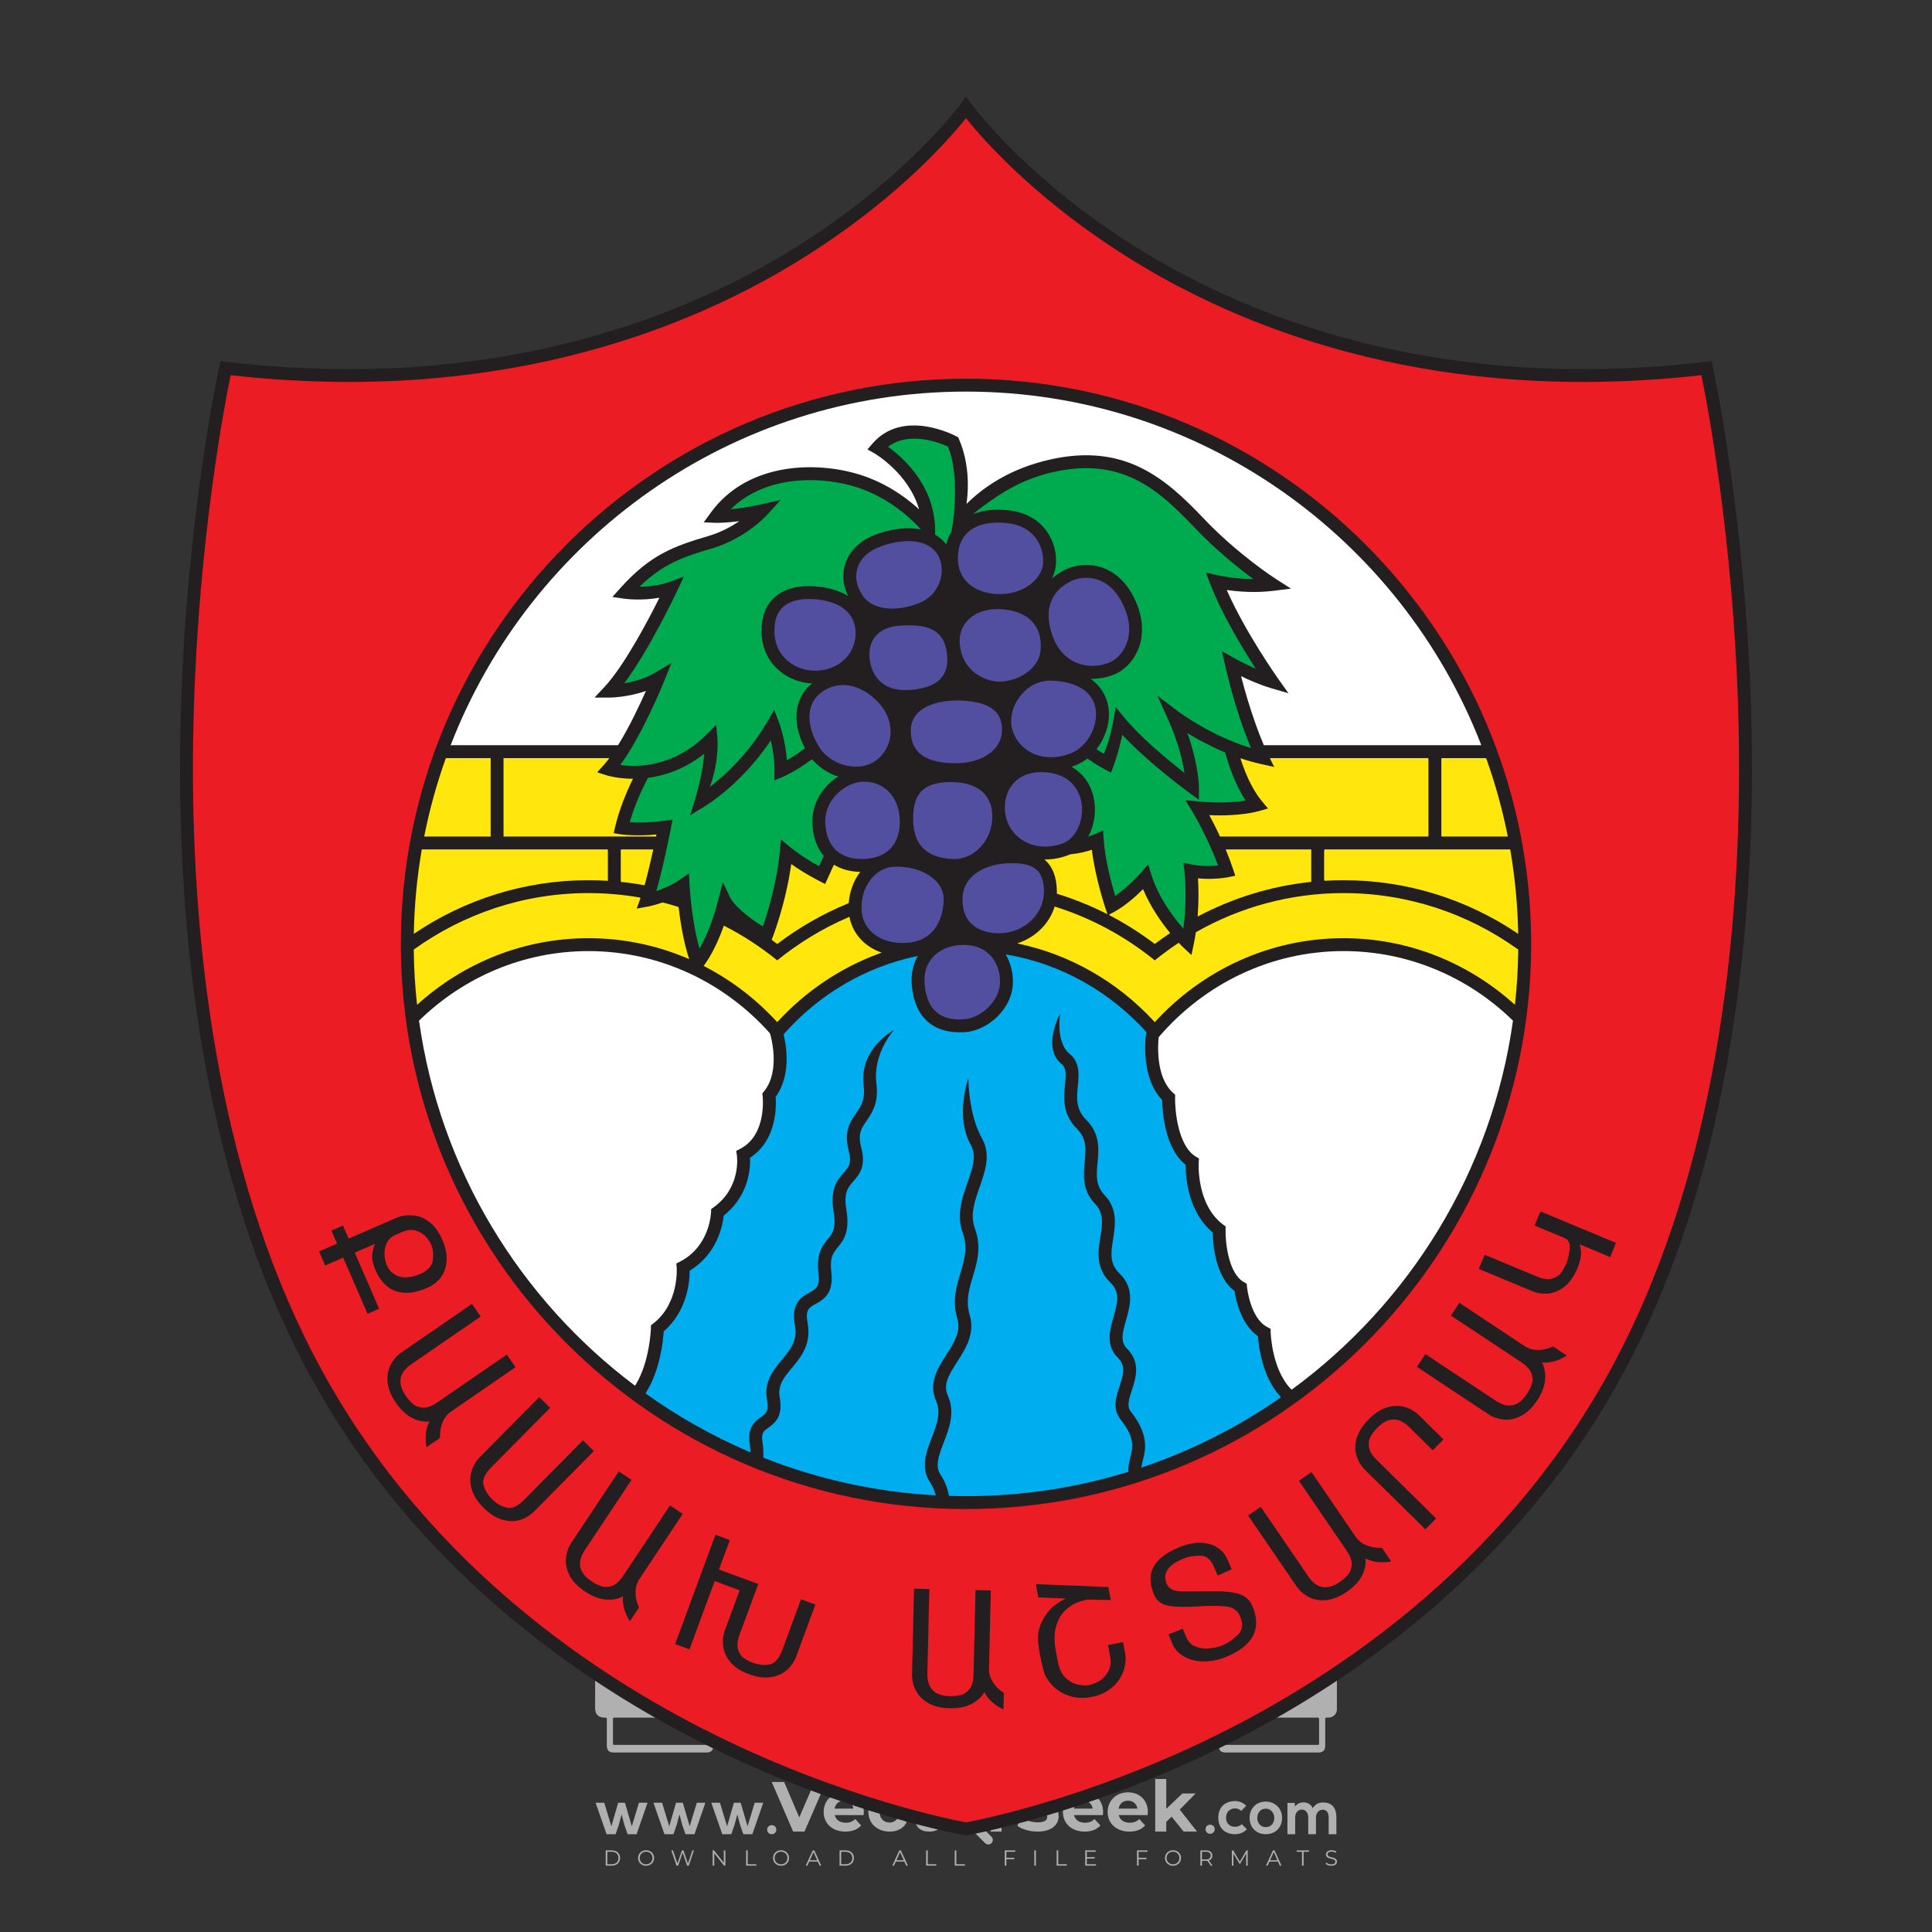 <?xml version="1.0" encoding="iso-8859-1"?>
<!-- Generator: Adobe Illustrator 24.3.0, SVG Export Plug-In . SVG Version: 6.00 Build 0)  -->
<svg version="1.1" id="Layer_1" xmlns="http://www.w3.org/2000/svg" xmlns:xlink="http://www.w3.org/1999/xlink" x="0px" y="0px"
	 viewBox="0 0 500 500" style="enable-background:new 0 0 500 500;" xml:space="preserve">
<rect x="0" y="0" width="500" height="500" fill="#333333" stroke="none"/>
<g id="watermark_1_">
	<g>
		<g id="watermark" style="opacity:0.61;">
			<g>
				<g>
					<g>
						<g>
							<polygon style="fill:#FFFFFF;" points="213.765,461.172 208.204,474.017 205.268,474.017 199.726,461.172 202.938,461.172 
								206.846,470.347 210.81,461.172 							"/>
						</g>
						<g>
							<path style="fill:#FFFFFF;" d="M223.507,469.741h-7.469c0.275,1.23,1.321,1.982,2.826,1.982c1.046,0,1.798-0.312,2.477-0.954
								l1.523,1.651c-0.917,1.046-2.294,1.597-4.074,1.597c-3.413,0-5.634-2.147-5.634-5.083c0-2.954,2.257-5.083,5.267-5.083
								c2.899,0,5.138,1.945,5.138,5.12C223.562,469.191,223.526,469.503,223.507,469.741 M216.002,468.071h4.863
								c-0.202-1.248-1.138-2.055-2.422-2.055C217.139,466.016,216.204,466.805,216.002,468.071"/>
						</g>
						<g>
							<path style="fill:#FFFFFF;" d="M224.735,468.934c0-2.973,2.294-5.083,5.505-5.083c2.074,0,3.707,0.899,4.423,2.514
								l-2.22,1.193c-0.532-0.936-1.321-1.358-2.221-1.358c-1.45,0-2.587,1.009-2.587,2.734c0,1.725,1.138,2.734,2.587,2.734
								c0.899,0,1.688-0.404,2.221-1.358l2.22,1.211c-0.716,1.578-2.349,2.495-4.423,2.495
								C227.029,474.017,224.735,471.907,224.735,468.934"/>
						</g>
						<g>
							<path style="fill:#FFFFFF;" d="M242.828,473.393c-0.587,0.422-1.45,0.624-2.331,0.624c-2.33,0-3.688-1.193-3.688-3.542
								v-4.055h-1.523v-2.202h1.523v-2.404h2.863v2.404h2.459v2.202h-2.459v4.019c0,0.844,0.458,1.303,1.229,1.303
								c0.422,0,0.844-0.128,1.156-0.367L242.828,473.393z"/>
						</g>
					</g>
					<g>
						<path style="fill:#FFFFFF;" d="M262.474,463.997v2.643c-0.238-0.018-0.422-0.037-0.642-0.037
							c-1.578,0-2.624,0.862-2.624,2.753v4.661h-2.863v-9.873h2.734v1.303C259.776,464.493,260.951,463.997,262.474,463.997"/>
					</g>
					<g>
						<path style="fill:#FFFFFF;" d="M263.299,472.53l1.009-2.239c1.083,0.789,2.697,1.339,4.239,1.339
							c1.762,0,2.477-0.587,2.477-1.376c0-2.404-7.469-0.752-7.469-5.524c0-2.184,1.762-4,5.413-4c1.615,0,3.267,0.385,4.459,1.138
							l-0.918,2.257c-1.193-0.679-2.422-1.009-3.56-1.009c-1.761,0-2.44,0.66-2.44,1.468c0,2.367,7.468,0.734,7.468,5.45
							c0,2.147-1.78,3.982-5.45,3.982C266.492,474.017,264.437,473.411,263.299,472.53"/>
					</g>
					<g>
						<path style="fill:#FFFFFF;" d="M285.428,469.741h-7.469c0.275,1.23,1.321,1.982,2.826,1.982c1.046,0,1.798-0.312,2.477-0.954
							l1.523,1.651c-0.918,1.046-2.294,1.597-4.074,1.597c-3.413,0-5.634-2.147-5.634-5.083c0-2.954,2.257-5.083,5.267-5.083
							c2.9,0,5.138,1.945,5.138,5.12C285.484,469.191,285.447,469.503,285.428,469.741 M277.923,468.071h4.863
							c-0.202-1.248-1.138-2.055-2.422-2.055C279.061,466.016,278.125,466.805,277.923,468.071"/>
					</g>
					<g>
						<path style="fill:#FFFFFF;" d="M297.007,469.741h-7.469c0.275,1.23,1.321,1.982,2.826,1.982c1.046,0,1.798-0.312,2.477-0.954
							l1.523,1.651c-0.918,1.046-2.294,1.597-4.074,1.597c-3.413,0-5.634-2.147-5.634-5.083c0-2.954,2.257-5.083,5.267-5.083
							c2.899,0,5.138,1.945,5.138,5.12C297.062,469.191,297.025,469.503,297.007,469.741 M289.501,468.071h4.863
							c-0.202-1.248-1.138-2.055-2.422-2.055C290.639,466.016,289.703,466.805,289.501,468.071"/>
					</g>
					<g>
						<polygon style="fill:#FFFFFF;" points="303.208,470.145 301.831,471.503 301.831,474.017 298.969,474.017 298.969,460.401 
							301.831,460.401 301.831,468.108 306.016,464.144 309.429,464.144 305.318,468.328 309.796,474.017 306.327,474.017 						"/>
					</g>
					<g>
						<path style="fill:#FFFFFF;" d="M256.601,475.359L256.601,475.359l-2.86-2.86c-0.435,0.508-0.953,0.943-1.534,1.284
							c-0.092,0.069-0.186,0.136-0.283,0.199l3.027,3.027c0.456,0.456,1.195,0.456,1.65,0
							C257.057,476.554,257.057,475.815,256.601,475.359"/>
					</g>
					<g>
						<path style="fill:#FFFFFF;" d="M249.984,463.244c0.221-0.173,0.495-0.281,0.797-0.281c0.042,0,0.083,0.002,0.124,0.006
							c-0.214-0.156-0.478-0.249-0.764-0.249c-0.395,0-0.744,0.18-0.981,0.458c-0.051,0-0.1,0.006-0.151,0.008
							c0.039-0.077,0.064-0.162,0.064-0.255c0-0.234-0.143-0.434-0.346-0.519c0.087,0.126,0.138,0.279,0.138,0.445
							c0,0.122-0.031,0.237-0.081,0.341c-2.811,0.201-5.03,2.539-5.03,5.4c0,2.993,2.426,5.42,5.42,5.42
							c2.993,0,5.42-2.426,5.42-5.42C254.595,465.879,252.593,463.635,249.984,463.244 M247.983,464.656
							c0.435,0,0.844,0.112,1.199,0.309c0.374-0.245,0.82-0.387,1.299-0.387c0.711,0,1.348,0.312,1.784,0.806
							c-0.435-0.379-1.004-0.61-1.627-0.61c-0.449,0-0.87,0.12-1.234,0.329c-0.079,0.046-0.156,0.096-0.229,0.15
							c-0.065-0.048-0.133-0.093-0.204-0.134c-0.369-0.219-0.8-0.344-1.26-0.344c-0.3,0-0.588,0.054-0.854,0.152
							C247.196,464.754,247.578,464.656,247.983,464.656 M251.772,469.098c0.115,0.305,0.181,0.634,0.181,0.979
							c0,1.534-1.244,2.777-2.778,2.777c-1.534,0-2.777-1.243-2.777-2.777c0-0.345,0.066-0.674,0.181-0.979
							c-0.62-0.382-1.035-1.064-1.035-1.846c0-1.197,0.971-2.168,2.168-2.168c0.565,0,1.078,0.218,1.463,0.572
							c0.386-0.354,0.899-0.572,1.464-0.572c1.197,0,2.168,0.971,2.168,2.168C252.807,468.034,252.392,468.716,251.772,469.098"/>
					</g>
					<g>
						<path style="fill:#FFFFFF;" d="M251.666,467.061c0,0.497-0.404,0.901-0.901,0.901c-0.497,0-0.901-0.404-0.901-0.901
							s0.404-0.901,0.901-0.901c0.101,0,0.197,0.017,0.287,0.047c-0.03,0.062-0.045,0.132-0.045,0.204
							c0,0.273,0.221,0.494,0.494,0.494c0.05,0,0.099-0.008,0.146-0.022C251.66,466.941,251.666,467,251.666,467.061"/>
					</g>
					<g>
						<path style="fill:#FFFFFF;" d="M248.255,467.061c0,0.376-0.305,0.681-0.681,0.681c-0.376,0-0.681-0.305-0.681-0.681
							s0.305-0.681,0.681-0.681c0.076,0,0.149,0.013,0.217,0.035c-0.023,0.047-0.034,0.1-0.034,0.155
							c0,0.206,0.167,0.374,0.374,0.374c0.038,0,0.075-0.006,0.11-0.017C248.25,466.97,248.255,467.015,248.255,467.061"/>
					</g>
					<g>
						<g>
							<g>
								<rect x="242.908" y="467.83" style="fill:#FFFFFF;" width="0.616" height="0.616"/>
							</g>
							<g>
								<rect x="254.827" y="467.83" style="fill:#FFFFFF;" width="0.616" height="0.616"/>
							</g>
							<g>
								<path style="fill:#FFFFFF;" d="M255.205,468.082h-0.14c0-3.248-2.642-5.89-5.89-5.89c-3.248,0-5.89,2.642-5.89,5.89h-0.14
									c0-1.611,0.627-3.125,1.766-4.264c1.139-1.139,2.653-1.766,4.264-1.766c1.611,0,3.125,0.627,4.264,1.766
									C254.578,464.957,255.205,466.471,255.205,468.082"/>
							</g>
						</g>
						<g>
							<rect x="248.868" y="461.814" style="fill:#FFFFFF;" width="0.616" height="0.616"/>
						</g>
						<g>
							<rect x="244.95" y="462.052" style="fill:#FFFFFF;" width="8.45" height="0.14"/>
						</g>
						<g>
							<path style="fill:#FFFFFF;" d="M245.174,462.15c0,0.108-0.088,0.196-0.196,0.196c-0.108,0-0.196-0.088-0.196-0.196
								c0-0.108,0.088-0.196,0.196-0.196C245.086,461.954,245.174,462.042,245.174,462.15"/>
						</g>
						<g>
							<path style="fill:#FFFFFF;" d="M253.596,462.15c0,0.108-0.088,0.196-0.196,0.196c-0.108,0-0.196-0.088-0.196-0.196
								c0-0.108,0.088-0.196,0.196-0.196C253.509,461.954,253.596,462.042,253.596,462.15"/>
						</g>
					</g>
				</g>
				<g>
					<path style="fill:#FFFFFF;" d="M314.356,473.409c0,1.559-2.364,1.559-2.364,0C311.993,471.851,314.356,471.851,314.356,473.409
						z"/>
				</g>
				<g>
					<g>
						<g>
							<path style="fill:#FFFFFF;" d="M161.739,466.549l1.772,6.088l1.855-6.088h2.215l-2.823,8.14h-2.33l-0.837-2.396l-0.722-2.708
								l-0.722,2.708l-0.837,2.396h-2.33l-2.839-8.14h2.231l1.855,6.088l1.756-6.088H161.739z"/>
						</g>
						<g>
							<path style="fill:#FFFFFF;" d="M176.713,466.549l1.772,6.088l1.855-6.088h2.215l-2.823,8.14h-2.33l-0.837-2.396l-0.722-2.708
								l-0.722,2.708l-0.837,2.396h-2.33l-2.839-8.14h2.231l1.855,6.088l1.756-6.088H176.713z"/>
						</g>
						<g>
							<path style="fill:#FFFFFF;" d="M191.687,466.549l1.772,6.088l1.855-6.088h2.215l-2.823,8.14h-2.33l-0.837-2.396l-0.722-2.708
								l-0.722,2.708l-0.837,2.396h-2.33l-2.839-8.14h2.231l1.855,6.088l1.756-6.088H191.687z"/>
						</g>
					</g>
					<g>
						<path style="fill:#FFFFFF;" d="M200.908,473.52c0,1.559-2.364,1.559-2.364,0C198.545,471.962,200.908,471.962,200.908,473.52z
							"/>
					</g>
					<g>
						<path style="fill:#FFFFFF;" d="M322.71,473.409c-0.935,0.919-1.919,1.28-3.117,1.28c-2.346,0-4.3-1.411-4.3-4.282
							s1.953-4.284,4.3-4.284c1.149,0,2.035,0.329,2.921,1.199l-1.264,1.329c-0.476-0.428-1.066-0.64-1.623-0.64
							c-1.346,0-2.33,0.985-2.33,2.396c0,1.542,1.05,2.362,2.297,2.362c0.64,0,1.28-0.18,1.772-0.672L322.71,473.409z"/>
					</g>
					<g>
						<path style="fill:#FFFFFF;" d="M331.805,470.472c0,2.33-1.591,4.217-4.217,4.217c-2.626,0-4.201-1.887-4.201-4.217
							c0-2.314,1.609-4.217,4.185-4.217C330.149,466.255,331.805,468.158,331.805,470.472z M325.389,470.472
							c0,1.231,0.739,2.38,2.199,2.38c1.46,0,2.199-1.149,2.199-2.38c0-1.215-0.854-2.396-2.199-2.396
							C326.144,468.077,325.389,469.258,325.389,470.472z"/>
					</g>
					<g>
						<path style="fill:#FFFFFF;" d="M338.572,474.689v-4.332c0-1.068-0.559-2.035-1.658-2.035c-1.082,0-1.722,0.967-1.722,2.035
							v4.332h-2.003v-8.107h1.855l0.148,0.985c0.426-0.82,1.362-1.116,2.133-1.116c0.969,0,1.937,0.394,2.396,1.51
							c0.723-1.149,1.658-1.478,2.708-1.478c2.297,0,3.43,1.412,3.43,3.84v4.365h-2.003v-4.365c0-1.066-0.442-1.97-1.526-1.97
							c-1.082,0-1.756,0.935-1.756,2.003v4.332H338.572z"/>
					</g>
				</g>
			</g>
		</g>
		<g style="opacity:0.61;">
			<g>
				<g>
					<path style="fill:#FFFFFF;" d="M345.988,431.299c-0.006-1.224-0.959-2.121-2.189-2.14c-0.924-0.014-0.832,0.12-0.834-0.867
						c-0.003-1.097-0.007-2.194,0.003-3.292c0.003-0.379-0.112-0.691-0.362-0.976c-2.342-2.668-4.678-5.342-7.019-8.011
						c-0.12-0.137-0.275-0.244-0.414-0.366c-6.214,0-12.427,0-18.641,0c-0.794,0.293-1.14,0.868-1.138,1.709
						c0.01,3.748,0.004,7.496,0.004,11.243c0,0.556-0.003,0.589-0.55,0.551c-1.497-0.102-2.516,0.986-2.497,2.492
						c0.044,3.476,0.013,6.953,0.014,10.429c0.001,1.58,0.867,2.443,2.45,2.449c0.582,0.002,0.582,0.002,0.582,0.6
						c0,2.219-0.001,4.438,0.001,6.657c0.001,1.192,0.58,1.771,1.768,1.771c8.013,0.001,16.027,0.001,24.04,0
						c1.168,0,1.755-0.583,1.757-1.745c0.002-2.256,0-4.512,0.001-6.768c0-0.512,0.002-0.511,0.52-0.515
						c0.271-0.002,0.541,0.008,0.809-0.058c0.996-0.246,1.69-1.044,1.694-2.069C346.003,438.696,346.005,434.997,345.988,431.299z
						 M317.537,417.162c5.337,0,10.674,0,16.01,0c0.548,0,0.554,0.007,0.554,0.561c0.001,2.243-0.001,4.486,0.001,6.73
						c0.001,0.811,0.249,1.059,1.06,1.059c1.91,0.001,3.821,0,5.731,0.001c0.458,0,0.479,0.021,0.481,0.483
						c0.003,0.887,0.002,1.775,0,2.662c-0.001,0.477-0.024,0.498-0.504,0.499c-3.895,0.001-7.79,0-11.684,0
						c-3.882,0-7.765,0-11.647,0c-0.55,0-0.552-0.001-0.552-0.561c-0.001-3.624-0.001-7.247,0-10.871
						C316.987,417.166,316.991,417.162,317.537,417.162z M340.822,451.579c-3.883,0.001-7.766,0-11.65,0c-3.871,0-7.742,0-11.613,0
						c-0.572,0-0.574-0.002-0.574-0.579c-0.001-1.997-0.001-3.994,0.001-5.991c0-0.464,0.023-0.486,0.478-0.487
						c7.803-0.001,15.607-0.001,23.41,0c0.478,0,0.499,0.02,0.499,0.503c0.002,1.997,0.001,3.994,0,5.991
						C341.375,451.574,341.37,451.579,340.822,451.579z"/>
				</g>
				<g>
					<g>
						<rect x="327.418" y="417.053" style="fill:#FFFFFF;" width="1.757" height="1.054"/>
					</g>
					<g>
						<rect x="325.662" y="418.107" style="fill:#FFFFFF;" width="1.757" height="1.054"/>
					</g>
					<g>
						<rect x="327.418" y="419.161" style="fill:#FFFFFF;" width="1.757" height="1.054"/>
					</g>
					<g>
						<rect x="325.662" y="420.215" style="fill:#FFFFFF;" width="1.757" height="1.054"/>
					</g>
					<g>
						<rect x="327.418" y="421.269" style="fill:#FFFFFF;" width="1.757" height="1.054"/>
					</g>
					<g>
						<rect x="325.662" y="422.323" style="fill:#FFFFFF;" width="1.757" height="1.054"/>
					</g>
					<g>
						<rect x="327.418" y="423.378" style="fill:#FFFFFF;" width="1.757" height="1.054"/>
					</g>
					<g>
						<rect x="325.662" y="424.432" style="fill:#FFFFFF;" width="1.757" height="1.054"/>
					</g>
					<g>
						<rect x="327.418" y="425.486" style="fill:#FFFFFF;" width="1.757" height="1.054"/>
					</g>
					<g>
						<rect x="325.662" y="426.54" style="fill:#FFFFFF;" width="1.757" height="1.054"/>
					</g>
					<g>
						<rect x="327.418" y="427.594" style="fill:#FFFFFF;" width="1.757" height="1.054"/>
					</g>
					<g>
						<rect x="325.662" y="428.648" style="fill:#FFFFFF;" width="1.757" height="1.054"/>
					</g>
				</g>
			</g>
			<g>
				<path style="fill:#FFFFFF;" d="M187.637,431.299c-0.006-1.224-0.959-2.121-2.189-2.14c-0.924-0.014-0.832,0.12-0.834-0.867
					c-0.003-1.097-0.007-2.194,0.003-3.292c0.003-0.379-0.112-0.691-0.362-0.976c-2.342-2.668-4.678-5.342-7.019-8.011
					c-0.12-0.137-0.275-0.244-0.414-0.366c-6.214,0-12.427,0-18.641,0c-0.794,0.293-1.14,0.868-1.138,1.709
					c0.01,3.748,0.004,7.496,0.004,11.243c0,0.556-0.003,0.589-0.55,0.551c-1.497-0.102-2.516,0.986-2.497,2.492
					c0.044,3.476,0.013,6.953,0.014,10.429c0.001,1.58,0.867,2.443,2.45,2.449c0.582,0.002,0.582,0.002,0.582,0.6
					c0,2.219-0.001,4.438,0.001,6.657c0.001,1.192,0.58,1.771,1.768,1.771c8.013,0.001,16.027,0.001,24.04,0
					c1.168,0,1.755-0.583,1.757-1.745c0.002-2.256,0-4.512,0.001-6.768c0-0.512,0.002-0.511,0.52-0.515
					c0.271-0.002,0.541,0.008,0.809-0.058c0.996-0.246,1.69-1.044,1.694-2.069C187.652,438.696,187.655,434.997,187.637,431.299z
					 M159.187,417.162c5.337,0,10.674,0,16.01,0c0.548,0,0.554,0.007,0.554,0.561c0.001,2.243-0.001,4.486,0.001,6.73
					c0.001,0.811,0.249,1.059,1.06,1.059c1.91,0.001,3.821,0,5.731,0.001c0.458,0,0.479,0.021,0.481,0.483
					c0.003,0.887,0.002,1.775,0,2.662c-0.001,0.477-0.024,0.498-0.504,0.499c-3.895,0.001-7.79,0-11.684,0
					c-3.882,0-7.765,0-11.647,0c-0.55,0-0.552-0.001-0.552-0.561c-0.001-3.624-0.001-7.247,0-10.871
					C158.636,417.166,158.64,417.162,159.187,417.162z M182.472,451.579c-3.883,0.001-7.766,0-11.65,0c-3.871,0-7.742,0-11.613,0
					c-0.572,0-0.574-0.002-0.574-0.579c-0.001-1.997-0.001-3.994,0.001-5.991c0-0.464,0.023-0.486,0.478-0.487
					c7.803-0.001,15.607-0.001,23.41,0c0.478,0,0.499,0.02,0.499,0.503c0.002,1.997,0.001,3.994,0,5.991
					C183.024,451.574,183.019,451.579,182.472,451.579z"/>
			</g>
			<g>
				<path style="fill:#FFFFFF;" d="M159.779,440.669v-7.897h2.779c0.375,0,0.726,0.061,1.053,0.182
					c0.327,0.121,0.612,0.292,0.855,0.513c0.242,0.221,0.434,0.483,0.573,0.789c0.14,0.305,0.21,0.642,0.21,1.009
					c0,0.375-0.07,0.715-0.21,1.02c-0.14,0.305-0.331,0.568-0.573,0.789c-0.243,0.221-0.528,0.392-0.855,0.513
					c-0.327,0.121-0.678,0.182-1.053,0.182h-1.29v2.901H159.779z M162.58,436.356c0.39,0,0.684-0.111,0.882-0.331
					c0.199-0.22,0.298-0.474,0.298-0.761c0-0.14-0.024-0.276-0.072-0.408c-0.048-0.132-0.121-0.248-0.221-0.347
					c-0.099-0.099-0.223-0.178-0.37-0.237c-0.147-0.059-0.32-0.089-0.518-0.089h-1.312v2.173H162.58z"/>
				<path style="fill:#FFFFFF;" d="M166.308,432.771h1.731l3.177,5.294h0.088l-0.088-1.522v-3.772h1.478v7.897h-1.566l-3.353-5.592
					h-0.088l0.088,1.522v4.07h-1.467V432.771z"/>
				<path style="fill:#FFFFFF;" d="M177.922,436.334h3.872c0.022,0.089,0.04,0.195,0.055,0.32c0.014,0.125,0.022,0.25,0.022,0.375
					c0,0.507-0.077,0.985-0.231,1.434c-0.154,0.449-0.397,0.849-0.728,1.202c-0.353,0.375-0.776,0.666-1.268,0.871
					c-0.493,0.206-1.055,0.309-1.688,0.309c-0.574,0-1.114-0.103-1.622-0.309c-0.507-0.206-0.948-0.492-1.323-0.86
					c-0.375-0.367-0.673-0.803-0.894-1.307c-0.221-0.504-0.331-1.053-0.331-1.649c0-0.595,0.11-1.145,0.331-1.649
					c0.221-0.504,0.518-0.939,0.894-1.307c0.375-0.367,0.816-0.654,1.323-0.86c0.507-0.206,1.048-0.309,1.622-0.309
					c0.64,0,1.211,0.11,1.715,0.331c0.504,0.221,0.935,0.526,1.296,0.915l-1.025,1.004c-0.258-0.272-0.544-0.48-0.861-0.623
					c-0.316-0.143-0.695-0.215-1.136-0.215c-0.361,0-0.703,0.065-1.026,0.193c-0.324,0.129-0.607,0.311-0.85,0.546
					c-0.242,0.235-0.436,0.52-0.579,0.855c-0.143,0.335-0.215,0.708-0.215,1.119c0,0.412,0.072,0.785,0.215,1.12
					c0.143,0.335,0.338,0.62,0.584,0.855c0.246,0.235,0.531,0.418,0.855,0.546c0.323,0.129,0.669,0.193,1.037,0.193
					c0.419,0,0.773-0.061,1.064-0.182c0.29-0.121,0.538-0.278,0.744-0.469c0.148-0.132,0.275-0.3,0.381-0.502
					c0.106-0.202,0.189-0.428,0.248-0.678h-2.482V436.334z"/>
			</g>
			<g>
				<path style="fill:#FFFFFF;" d="M224.019,431.299c-0.006-1.224-0.959-2.121-2.189-2.14c-0.924-0.014-0.832,0.12-0.834-0.867
					c-0.003-1.097-0.007-2.194,0.003-3.292c0.003-0.379-0.112-0.691-0.362-0.976c-2.342-2.668-4.678-5.342-7.019-8.011
					c-0.12-0.137-0.275-0.244-0.414-0.366c-6.214,0-12.427,0-18.641,0c-0.794,0.293-1.14,0.868-1.138,1.709
					c0.01,3.748,0.004,7.496,0.004,11.243c0,0.556-0.003,0.589-0.55,0.551c-1.497-0.102-2.516,0.986-2.497,2.492
					c0.044,3.476,0.013,6.953,0.014,10.429c0.001,1.58,0.867,2.443,2.45,2.449c0.582,0.002,0.582,0.002,0.582,0.6
					c0,2.219-0.001,4.438,0.001,6.657c0.001,1.192,0.58,1.771,1.768,1.771c8.013,0.001,16.027,0.001,24.04,0
					c1.168,0,1.755-0.583,1.757-1.745c0.002-2.256,0-4.512,0.001-6.768c0-0.512,0.002-0.511,0.52-0.515
					c0.271-0.002,0.541,0.008,0.809-0.058c0.997-0.246,1.69-1.044,1.694-2.069C224.034,438.696,224.036,434.997,224.019,431.299z
					 M195.568,417.162c5.337,0,10.674,0,16.01,0c0.548,0,0.554,0.007,0.554,0.561c0.001,2.243-0.001,4.486,0.001,6.73
					c0.001,0.811,0.249,1.059,1.06,1.059c1.91,0.001,3.821,0,5.731,0.001c0.458,0,0.479,0.021,0.481,0.483
					c0.003,0.887,0.002,1.775,0,2.662c-0.001,0.477-0.024,0.498-0.504,0.499c-3.895,0.001-7.79,0-11.684,0
					c-3.882,0-7.765,0-11.647,0c-0.55,0-0.552-0.001-0.552-0.561c-0.001-3.624-0.001-7.247,0-10.871
					C195.018,417.166,195.022,417.162,195.568,417.162z M218.854,451.579c-3.883,0.001-7.766,0-11.65,0c-3.871,0-7.742,0-11.613,0
					c-0.572,0-0.574-0.002-0.574-0.579c-0.001-1.997-0.001-3.994,0.001-5.991c0-0.464,0.023-0.486,0.478-0.487
					c7.803-0.001,15.607-0.001,23.41,0c0.478,0,0.499,0.02,0.499,0.503c0.002,1.997,0.001,3.994,0,5.991
					C219.406,451.574,219.401,451.579,218.854,451.579z"/>
			</g>
			<g>
				<path style="fill:#FFFFFF;" d="M205.111,432.771h1.699l2.967,7.897h-1.644l-0.651-1.886h-3.044l-0.651,1.886h-1.643
					L205.111,432.771z M206.997,437.415l-0.706-1.974l-0.287-0.96h-0.088l-0.287,0.96l-0.706,1.974H206.997z"/>
				<path style="fill:#FFFFFF;" d="M211.331,434.536c-0.125,0-0.245-0.024-0.359-0.072c-0.114-0.048-0.213-0.114-0.298-0.199
					c-0.084-0.084-0.151-0.182-0.198-0.292c-0.048-0.11-0.072-0.232-0.072-0.364s0.024-0.254,0.072-0.364
					c0.048-0.11,0.114-0.208,0.198-0.292c0.084-0.084,0.184-0.151,0.298-0.198c0.114-0.048,0.233-0.072,0.359-0.072
					c0.257,0,0.478,0.09,0.662,0.27c0.184,0.181,0.276,0.399,0.276,0.656s-0.092,0.476-0.276,0.656
					C211.809,434.446,211.589,434.536,211.331,434.536z M210.615,440.669v-5.404h1.445v5.404H210.615z"/>
			</g>
			<g>
				<path style="fill:#FFFFFF;" d="M261.044,431.299c-0.006-1.224-0.959-2.121-2.189-2.14c-0.924-0.014-0.832,0.12-0.834-0.867
					c-0.003-1.097-0.007-2.194,0.003-3.292c0.003-0.379-0.112-0.691-0.362-0.976c-2.342-2.668-4.678-5.342-7.019-8.011
					c-0.12-0.137-0.275-0.244-0.414-0.366c-6.214,0-12.427,0-18.641,0c-0.794,0.293-1.14,0.868-1.138,1.709
					c0.01,3.748,0.004,7.496,0.004,11.243c0,0.556-0.003,0.589-0.55,0.551c-1.497-0.102-2.516,0.986-2.497,2.492
					c0.044,3.476,0.013,6.953,0.014,10.429c0.001,1.58,0.867,2.443,2.45,2.449c0.582,0.002,0.582,0.002,0.582,0.6
					c0,2.219-0.001,4.438,0.001,6.657c0.001,1.192,0.58,1.771,1.768,1.771c8.013,0.001,16.027,0.001,24.04,0
					c1.168,0,1.755-0.583,1.757-1.745c0.002-2.256,0-4.512,0.001-6.768c0-0.512,0.002-0.511,0.52-0.515
					c0.271-0.002,0.541,0.008,0.809-0.058c0.996-0.246,1.69-1.044,1.694-2.069C261.059,438.696,261.061,434.997,261.044,431.299z
					 M232.593,417.162c5.337,0,10.674,0,16.01,0c0.548,0,0.554,0.007,0.554,0.561c0.001,2.243-0.001,4.486,0.001,6.73
					c0.001,0.811,0.249,1.059,1.06,1.059c1.91,0.001,3.821,0,5.731,0.001c0.458,0,0.479,0.021,0.481,0.483
					c0.003,0.887,0.002,1.775,0,2.662c-0.001,0.477-0.024,0.498-0.504,0.499c-3.895,0.001-7.79,0-11.684,0
					c-3.882,0-7.765,0-11.647,0c-0.55,0-0.552-0.001-0.552-0.561c-0.001-3.624-0.001-7.247,0-10.871
					C232.042,417.166,232.047,417.162,232.593,417.162z M255.878,451.579c-3.883,0.001-7.766,0-11.65,0c-3.871,0-7.742,0-11.613,0
					c-0.572,0-0.574-0.002-0.574-0.579c-0.001-1.997-0.001-3.994,0.001-5.991c0-0.464,0.023-0.486,0.478-0.487
					c7.803-0.001,15.607-0.001,23.41,0c0.478,0,0.499,0.02,0.499,0.503c0.002,1.997,0.001,3.994,0,5.991
					C256.431,451.574,256.426,451.579,255.878,451.579z"/>
			</g>
			<g>
				<path style="fill:#FFFFFF;" d="M236.361,440.845c-0.338,0-0.662-0.048-0.971-0.143c-0.309-0.095-0.592-0.239-0.849-0.43
					c-0.257-0.191-0.481-0.425-0.673-0.7c-0.191-0.276-0.342-0.597-0.452-0.965l1.401-0.551c0.103,0.397,0.283,0.726,0.54,0.987
					c0.257,0.261,0.596,0.392,1.015,0.392c0.154,0,0.303-0.02,0.447-0.061c0.143-0.04,0.272-0.099,0.386-0.176
					s0.204-0.175,0.27-0.292c0.066-0.118,0.099-0.254,0.099-0.408c0-0.147-0.026-0.279-0.077-0.397
					c-0.051-0.117-0.138-0.227-0.259-0.331c-0.121-0.103-0.28-0.202-0.475-0.298c-0.195-0.095-0.435-0.195-0.722-0.298l-0.485-0.176
					c-0.213-0.073-0.429-0.173-0.645-0.298c-0.217-0.125-0.413-0.276-0.59-0.452c-0.177-0.176-0.322-0.384-0.436-0.623
					c-0.114-0.239-0.171-0.509-0.171-0.81c0-0.309,0.06-0.597,0.182-0.866c0.121-0.268,0.294-0.503,0.518-0.706
					c0.224-0.202,0.492-0.36,0.805-0.474s0.66-0.171,1.042-0.171c0.397,0,0.74,0.053,1.031,0.16
					c0.291,0.107,0.537,0.243,0.739,0.408c0.202,0.165,0.366,0.348,0.491,0.546c0.125,0.199,0.217,0.386,0.276,0.563l-1.312,0.551
					c-0.074-0.221-0.208-0.419-0.402-0.596c-0.195-0.176-0.462-0.265-0.8-0.265c-0.324,0-0.592,0.075-0.805,0.226
					c-0.213,0.151-0.32,0.348-0.32,0.59c0,0.235,0.103,0.436,0.309,0.601c0.206,0.165,0.533,0.325,0.982,0.48l0.497,0.165
					c0.316,0.111,0.605,0.237,0.866,0.381c0.261,0.143,0.485,0.314,0.673,0.513c0.187,0.199,0.331,0.425,0.43,0.678
					c0.1,0.254,0.149,0.546,0.149,0.877c0,0.412-0.083,0.767-0.248,1.064c-0.165,0.298-0.377,0.542-0.634,0.734
					c-0.258,0.191-0.548,0.335-0.872,0.43C236.986,440.797,236.67,440.845,236.361,440.845z"/>
				<path style="fill:#FFFFFF;" d="M239.516,432.771h1.61l1.633,4.754l0.287,1.015h0.088l0.309-1.015l1.699-4.754h1.61l-2.879,7.897
					h-1.566L239.516,432.771z"/>
				<path style="fill:#FFFFFF;" d="M251.097,436.334h3.871c0.022,0.089,0.04,0.195,0.055,0.32c0.015,0.125,0.023,0.25,0.023,0.375
					c0,0.507-0.078,0.985-0.232,1.434c-0.154,0.449-0.397,0.849-0.728,1.202c-0.353,0.375-0.775,0.666-1.268,0.871
					c-0.493,0.206-1.055,0.309-1.688,0.309c-0.574,0-1.114-0.103-1.621-0.309c-0.507-0.206-0.949-0.492-1.324-0.86
					c-0.375-0.367-0.673-0.803-0.894-1.307c-0.22-0.504-0.331-1.053-0.331-1.649c0-0.595,0.11-1.145,0.331-1.649
					c0.221-0.504,0.518-0.939,0.894-1.307c0.375-0.367,0.816-0.654,1.324-0.86c0.507-0.206,1.047-0.309,1.621-0.309
					c0.64,0,1.211,0.11,1.715,0.331c0.504,0.221,0.936,0.526,1.296,0.915l-1.026,1.004c-0.257-0.272-0.544-0.48-0.861-0.623
					c-0.316-0.143-0.694-0.215-1.136-0.215c-0.36,0-0.702,0.065-1.026,0.193c-0.323,0.129-0.607,0.311-0.849,0.546
					c-0.243,0.235-0.436,0.52-0.579,0.855c-0.143,0.335-0.215,0.708-0.215,1.119c0,0.412,0.072,0.785,0.215,1.12
					c0.143,0.335,0.338,0.62,0.585,0.855c0.246,0.235,0.531,0.418,0.854,0.546c0.324,0.129,0.669,0.193,1.037,0.193
					c0.419,0,0.774-0.061,1.064-0.182c0.29-0.121,0.539-0.278,0.745-0.469c0.147-0.132,0.274-0.3,0.38-0.502
					c0.107-0.202,0.189-0.428,0.248-0.678h-2.482V436.334z"/>
			</g>
			<g>
				<path style="fill:#FFFFFF;" d="M297.3,431.299c-0.006-1.224-0.959-2.121-2.189-2.14c-0.924-0.014-0.832,0.12-0.834-0.867
					c-0.003-1.097-0.007-2.194,0.003-3.292c0.003-0.379-0.112-0.691-0.362-0.976c-2.342-2.668-4.678-5.342-7.019-8.011
					c-0.12-0.137-0.275-0.244-0.414-0.366c-6.214,0-12.427,0-18.641,0c-0.794,0.293-1.14,0.868-1.138,1.709
					c0.01,3.748,0.004,7.496,0.004,11.243c0,0.556-0.003,0.589-0.55,0.551c-1.497-0.102-2.516,0.986-2.497,2.492
					c0.044,3.476,0.013,6.953,0.014,10.429c0.001,1.58,0.867,2.443,2.45,2.449c0.582,0.002,0.582,0.002,0.582,0.6
					c0,2.219-0.001,4.438,0.001,6.657c0.001,1.192,0.58,1.771,1.768,1.771c8.013,0.001,16.027,0.001,24.04,0
					c1.168,0,1.755-0.583,1.757-1.745c0.002-2.256,0-4.512,0.001-6.768c0-0.512,0.002-0.511,0.52-0.515
					c0.271-0.002,0.541,0.008,0.809-0.058c0.996-0.246,1.69-1.044,1.694-2.069C297.315,438.696,297.318,434.997,297.3,431.299z
					 M268.85,417.162c5.337,0,10.674,0,16.01,0c0.548,0,0.554,0.007,0.554,0.561c0.001,2.243-0.001,4.486,0.001,6.73
					c0.001,0.811,0.249,1.059,1.06,1.059c1.91,0.001,3.821,0,5.731,0.001c0.458,0,0.479,0.021,0.481,0.483
					c0.003,0.887,0.002,1.775,0,2.662c-0.001,0.477-0.024,0.498-0.504,0.499c-3.895,0.001-7.79,0-11.684,0
					c-3.882,0-7.765,0-11.647,0c-0.55,0-0.552-0.001-0.552-0.561c-0.001-3.624-0.001-7.247,0-10.871
					C268.299,417.166,268.303,417.162,268.85,417.162z M292.135,451.579c-3.883,0.001-7.766,0-11.65,0c-3.871,0-7.742,0-11.613,0
					c-0.572,0-0.574-0.002-0.574-0.579c-0.001-1.997-0.001-3.994,0.001-5.991c0-0.464,0.023-0.486,0.478-0.487
					c7.803-0.001,15.607-0.001,23.41,0c0.478,0,0.499,0.02,0.499,0.503c0.001,1.997,0.001,3.994,0,5.991
					C292.687,451.574,292.682,451.579,292.135,451.579z"/>
			</g>
			<g>
				<path style="fill:#FFFFFF;" d="M272.966,434.183v1.831h3.165v1.412h-3.165v1.831h3.518v1.412h-5.007v-7.897h5.007v1.412H272.966
					z"/>
				<path style="fill:#FFFFFF;" d="M277.852,440.669v-7.897h2.779c0.375,0,0.726,0.061,1.053,0.182
					c0.327,0.121,0.612,0.292,0.855,0.513c0.243,0.221,0.434,0.483,0.574,0.789c0.14,0.305,0.209,0.642,0.209,1.009
					c0,0.375-0.07,0.715-0.209,1.02c-0.14,0.305-0.331,0.568-0.574,0.789c-0.243,0.221-0.528,0.392-0.855,0.513
					c-0.327,0.121-0.678,0.182-1.053,0.182h-1.29v2.901H277.852z M280.653,436.356c0.389,0,0.684-0.111,0.882-0.331
					c0.199-0.22,0.298-0.474,0.298-0.761c0-0.14-0.024-0.276-0.072-0.408c-0.048-0.132-0.121-0.248-0.221-0.347
					c-0.099-0.099-0.222-0.178-0.37-0.237c-0.147-0.059-0.32-0.089-0.518-0.089h-1.312v2.173H280.653z"/>
				<path style="fill:#FFFFFF;" d="M286.797,440.845c-0.338,0-0.662-0.048-0.971-0.143c-0.309-0.095-0.592-0.239-0.849-0.43
					c-0.257-0.191-0.482-0.425-0.673-0.7c-0.191-0.276-0.342-0.597-0.452-0.965l1.401-0.551c0.103,0.397,0.283,0.726,0.541,0.987
					c0.257,0.261,0.595,0.392,1.015,0.392c0.154,0,0.303-0.02,0.447-0.061c0.143-0.04,0.272-0.099,0.386-0.176
					c0.114-0.077,0.204-0.175,0.27-0.292c0.066-0.118,0.1-0.254,0.1-0.408c0-0.147-0.026-0.279-0.077-0.397
					c-0.051-0.117-0.138-0.227-0.259-0.331c-0.121-0.103-0.279-0.202-0.474-0.298c-0.195-0.095-0.436-0.195-0.723-0.298
					l-0.485-0.176c-0.213-0.073-0.428-0.173-0.645-0.298c-0.217-0.125-0.414-0.276-0.59-0.452c-0.176-0.176-0.322-0.384-0.436-0.623
					c-0.114-0.239-0.171-0.509-0.171-0.81c0-0.309,0.061-0.597,0.182-0.866c0.121-0.268,0.294-0.503,0.518-0.706
					c0.224-0.202,0.493-0.36,0.805-0.474c0.312-0.114,0.66-0.171,1.042-0.171c0.397,0,0.741,0.053,1.031,0.16
					c0.29,0.107,0.537,0.243,0.739,0.408c0.202,0.165,0.365,0.348,0.491,0.546c0.125,0.199,0.217,0.386,0.276,0.563l-1.312,0.551
					c-0.074-0.221-0.208-0.419-0.403-0.596c-0.195-0.176-0.462-0.265-0.799-0.265c-0.324,0-0.592,0.075-0.805,0.226
					c-0.213,0.151-0.32,0.348-0.32,0.59c0,0.235,0.103,0.436,0.309,0.601c0.206,0.165,0.533,0.325,0.982,0.48l0.496,0.165
					c0.316,0.111,0.605,0.237,0.866,0.381c0.261,0.143,0.485,0.314,0.673,0.513c0.187,0.199,0.331,0.425,0.43,0.678
					c0.099,0.254,0.149,0.546,0.149,0.877c0,0.412-0.083,0.767-0.248,1.064c-0.165,0.298-0.377,0.542-0.634,0.734
					c-0.258,0.191-0.548,0.335-0.872,0.43C287.422,440.797,287.105,440.845,286.797,440.845z"/>
			</g>
			<g>
				<path style="fill:#FFFFFF;" d="M321.394,439.168l4.004-4.985h-3.827v-1.412h5.559v1.5l-3.96,4.985h4.004v1.412h-5.779V439.168z"
					/>
				<path style="fill:#FFFFFF;" d="M328.409,432.771h1.489v7.897h-1.489V432.771z"/>
				<path style="fill:#FFFFFF;" d="M331.486,440.669v-7.897h2.779c0.375,0,0.726,0.061,1.053,0.182
					c0.327,0.121,0.612,0.292,0.855,0.513s0.434,0.483,0.574,0.789c0.14,0.305,0.209,0.642,0.209,1.009
					c0,0.375-0.07,0.715-0.209,1.02c-0.14,0.305-0.331,0.568-0.574,0.789c-0.243,0.221-0.528,0.392-0.855,0.513
					c-0.327,0.121-0.678,0.182-1.053,0.182h-1.29v2.901H331.486z M334.288,436.356c0.389,0,0.684-0.111,0.882-0.331
					c0.199-0.22,0.298-0.474,0.298-0.761c0-0.14-0.024-0.276-0.072-0.408c-0.048-0.132-0.121-0.248-0.221-0.347
					c-0.099-0.099-0.222-0.178-0.37-0.237c-0.147-0.059-0.32-0.089-0.518-0.089h-1.312v2.173H334.288z"/>
			</g>
		</g>
		<g style="opacity:0.61;">
			<path style="fill:#FFFFFF;" d="M300.133,433.27h9.067v2.242h-9.067V433.27z M300.133,437.136h9.067v2.243h-9.067V437.136z"/>
		</g>
	</g>
	<g style="opacity:0.61;">
		<path style="fill:#FFFFFF;" d="M156.756,478.878h1.607c1.263,0,2.114,0.812,2.114,1.974c0,1.161-0.851,1.973-2.114,1.973h-1.607
			V478.878z M158.34,482.464c1.049,0,1.725-0.665,1.725-1.612c0-0.947-0.677-1.613-1.725-1.613h-1.167v3.225H158.34z"/>
		<path style="fill:#FFFFFF;" d="M165.139,480.851c0-1.15,0.879-2.007,2.075-2.007c1.184,0,2.069,0.851,2.069,2.007
			c0,1.156-0.885,2.007-2.069,2.007C166.019,482.858,165.139,482.002,165.139,480.851z M168.866,480.851
			c0-0.942-0.705-1.635-1.652-1.635c-0.953,0-1.663,0.693-1.663,1.635c0,0.941,0.71,1.635,1.663,1.635
			C168.162,482.486,168.866,481.793,168.866,480.851z"/>
		<path style="fill:#FFFFFF;" d="M179.596,478.878l-1.331,3.947h-0.44l-1.156-3.366l-1.161,3.366h-0.434l-1.331-3.947h0.429
			l1.139,3.394l1.178-3.394h0.389l1.161,3.411l1.156-3.411H179.596z"/>
		<path style="fill:#FFFFFF;" d="M187.731,478.878v3.947h-0.344l-2.537-3.202v3.202h-0.417v-3.947h0.344l2.543,3.203v-3.203H187.731
			z"/>
		<path style="fill:#FFFFFF;" d="M193.093,478.878h0.417v3.586h2.21v0.361h-2.627V478.878z"/>
		<path style="fill:#FFFFFF;" d="M200.061,480.851c0-1.15,0.879-2.007,2.075-2.007c1.184,0,2.069,0.851,2.069,2.007
			c0,1.156-0.885,2.007-2.069,2.007C200.941,482.858,200.061,482.002,200.061,480.851z M203.788,480.851
			c0-0.942-0.705-1.635-1.652-1.635c-0.953,0-1.663,0.693-1.663,1.635c0,0.941,0.71,1.635,1.663,1.635
			C203.083,482.486,203.788,481.793,203.788,480.851z"/>
		<path style="fill:#FFFFFF;" d="M211.636,481.77h-2.199l-0.474,1.054h-0.434l1.804-3.947h0.412l1.804,3.947h-0.44L211.636,481.77z
			 M211.484,481.432l-0.947-2.12l-0.947,2.12H211.484z"/>
		<path style="fill:#FFFFFF;" d="M217.28,478.878h1.607c1.263,0,2.114,0.812,2.114,1.974c0,1.161-0.851,1.973-2.114,1.973h-1.607
			V478.878z M218.864,482.464c1.049,0,1.725-0.665,1.725-1.612c0-0.947-0.677-1.613-1.725-1.613h-1.167v3.225H218.864z"/>
		<path style="fill:#FFFFFF;" d="M234.041,481.77h-2.199l-0.474,1.054h-0.434l1.804-3.947h0.412l1.804,3.947h-0.44L234.041,481.77z
			 M233.889,481.432l-0.947-2.12l-0.947,2.12H233.889z"/>
		<path style="fill:#FFFFFF;" d="M239.685,478.878h0.417v3.586h2.21v0.361h-2.627V478.878z"/>
		<path style="fill:#FFFFFF;" d="M247.082,478.878h0.417v3.586h2.21v0.361h-2.627V478.878z"/>
		<path style="fill:#FFFFFF;" d="M260.449,479.239v1.551h2.041v0.361h-2.041v1.675h-0.417v-3.947h2.706v0.361H260.449z"/>
		<path style="fill:#FFFFFF;" d="M267.678,478.878h0.417v3.947h-0.417V478.878z"/>
		<path style="fill:#FFFFFF;" d="M273.456,478.878h0.417v3.586h2.21v0.361h-2.627V478.878z"/>
		<path style="fill:#FFFFFF;" d="M283.644,482.464v0.361h-2.791v-3.947h2.706v0.361h-2.289v1.404h2.041v0.355h-2.041v1.466H283.644z
			"/>
		<path style="fill:#FFFFFF;" d="M294.672,479.239v1.551h2.041v0.361h-2.041v1.675h-0.417v-3.947h2.706v0.361H294.672z"/>
		<path style="fill:#FFFFFF;" d="M301.5,480.851c0-1.15,0.879-2.007,2.075-2.007c1.184,0,2.069,0.851,2.069,2.007
			c0,1.156-0.885,2.007-2.069,2.007C302.379,482.858,301.5,482.002,301.5,480.851z M305.226,480.851
			c0-0.942-0.705-1.635-1.652-1.635c-0.953,0-1.663,0.693-1.663,1.635c0,0.941,0.71,1.635,1.663,1.635
			C304.522,482.486,305.226,481.793,305.226,480.851z"/>
		<path style="fill:#FFFFFF;" d="M313.351,482.825l-0.902-1.269c-0.102,0.011-0.203,0.017-0.316,0.017h-1.06v1.252h-0.417v-3.947
			h1.477c1.004,0,1.613,0.507,1.613,1.353c0,0.62-0.327,1.054-0.902,1.24l0.964,1.353H313.351z M313.328,480.231
			c0-0.632-0.417-0.992-1.207-0.992h-1.048v1.979h1.048C312.911,481.218,313.328,480.851,313.328,480.231z"/>
		<path style="fill:#FFFFFF;" d="M322.907,478.878v3.947h-0.4v-3.158l-1.551,2.656h-0.197l-1.551-2.639v3.14h-0.4v-3.947h0.344
			l1.714,2.926l1.697-2.926H322.907z"/>
		<path style="fill:#FFFFFF;" d="M330.744,481.77h-2.199l-0.473,1.054h-0.434l1.804-3.947h0.411l1.804,3.947h-0.44L330.744,481.77z
			 M330.592,481.432l-0.947-2.12l-0.947,2.12H330.592z"/>
		<path style="fill:#FFFFFF;" d="M336.957,479.239h-1.387v-0.361h3.192v0.361h-1.387v3.586h-0.417V479.239z"/>
		<path style="fill:#FFFFFF;" d="M343.063,482.346l0.164-0.321c0.282,0.276,0.784,0.479,1.302,0.479c0.739,0,1.06-0.31,1.06-0.699
			c0-1.083-2.43-0.417-2.43-1.877c0-0.581,0.451-1.083,1.455-1.083c0.446,0,0.908,0.13,1.224,0.35l-0.141,0.333
			c-0.338-0.22-0.733-0.327-1.083-0.327c-0.722,0-1.043,0.321-1.043,0.716c0,1.083,2.43,0.429,2.43,1.866
			c0,0.581-0.462,1.077-1.472,1.077C343.937,482.858,343.356,482.65,343.063,482.346z"/>
	</g>
</g>
<g>
</g>
<g>
	<path style="fill:#231F20;" d="M248.648,26.871c-0.148,0.206-15.217,20.777-46.052,39.187
		c-28.442,16.979-76.517,35.545-144.036,27.568l-1.496-0.176l-0.327,1.472c-0.083,0.376-8.392,38.264-9.908,88.574
		c-1.401,46.486,2.871,113.42,31.181,168.307c27.528,53.371,72.747,84.011,105.833,100.317
		c35.821,17.656,65.586,22.785,65.882,22.835L250,475l0.276-0.046c0.296-0.049,30.061-5.179,65.882-22.835
		c33.086-16.306,78.305-46.946,105.833-100.317c28.309-54.886,32.582-121.82,31.18-168.307c-1.516-50.31-9.822-88.198-9.908-88.574
		l-0.327-1.472l-1.497,0.176c-67.518,7.977-115.594-10.588-144.033-27.568c-30.838-18.41-45.905-38.981-46.055-39.187L250,25
		L248.648,26.871z"/>
	<path style="fill:#FFFFFF;" d="M164.343,358.628c-29.732-22.328-50.51-55.964-55.894-94.463l0.141-0.162
		c11.409-11.067,26.795-17.861,43.697-17.861c18.567,0,35.303,8.198,46.951,21.253l0.142,0.452
		c0.028,0.091,2.728,9.242-1.642,14.582l-0.45,0.55l0.086,0.711c0.012,0.1,1.132,10.027-5.783,13.604l-1.054,0.546l0.17,1.179
		c0.048,0.336,1.103,8.273-6.001,13.418l-0.66,0.478l-0.028,0.821c-0.012,0.359-0.387,8.822-7.993,12.747l-0.985,0.508l0.087,1.109
		c0.008,0.091,0.643,9.201-6.033,14.395l-0.623,0.485l-0.02,0.791c-0.002,0.097-0.258,8.528-3.927,14.586L164.343,358.628z"/>
	<path style="fill:#FFFFFF;" d="M334.081,359.464c-4.945-5.099-5.227-14.473-5.23-14.58l-0.022-0.98l-0.869-0.459
		c-4.41-2.321-5.225-10.277-5.231-10.357l-0.083-0.86l-0.751-0.43c-4.066-2.325-4.785-10.552-4.72-13.526l0.02-0.857l-0.686-0.515
		c-6.945-5.21-6.294-15.954-6.288-16.063l0.07-1.011l-0.864-0.53c-4.558-2.776-5.383-11.928-5.317-15.22l0.016-0.76l-0.563-0.513
		c-4.41-3.989-3.924-12.172-3.705-14.367l0.195-0.232c11.671-13.523,28.712-22.063,47.659-22.063
		c16.765,0,32.037,6.682,43.418,17.589l0.426,0.426c-5.464,39.093-26.803,73.169-57.267,95.487L334.081,359.464z"/>
	<path style="fill:#00AA4E;" d="M283.795,193.87c2.396-3.092,3.665-7.209,3.039-10.973c-0.269-1.617-1.141-4.464-3.953-6.727
		c-0.204-0.165-0.42-0.326-0.643-0.483l0.817-0.02c1.578-0.041,3.181-0.34,4.758-0.898c3.004-1.064,5.554-3.645,6.822-6.904
		c1.596-4.099,1.096-8.95-1.403-13.661c-4.816-9.068-13.216-8.978-17.687-6.704c-0.99,0.503-1.888,1.075-2.687,1.711l-0.623,0.532
		c0.466-0.929,0.791-1.918,0.947-2.95c0.087-0.579,0.13-1.167,0.13-1.758c0-2.798-0.961-5.662-2.708-7.925
		c-2.209-2.862-5.525-4.607-9.594-5.044c-3.01-0.324-5.716-0.12-8.03,0.59l-1.141,0.352c0.854-0.697,1.833-1.452,2.942-2.263
		c4.126-3.016,9.776-6.83,17.996-8.626c17.383-3.8,26.726,4.248,36.301,14.344c5.667,5.975,11.541,10.635,15.311,13.397
		c-5.104-0.026-9.191-0.96-9.243-0.972l-3.077-0.72l1.139,2.946c3.136,8.098,8.483,16.862,11.809,21.96
		c-3.036-1.323-5.48-2.683-5.516-2.702l-3.291-1.851l0.847,3.679c2.354,10.225,5.069,17.498,6.701,21.392
		c-10.488-3.169-18.895-9.494-18.989-9.564l-5.238-3.99l2.709,6.002c2.681,5.949,3.814,10.864,4.309,14.002
		c-4.077-3.177-11.302-9.11-15.676-14.447l-2.149-2.621c0,0-0.973,7.61-3.08,12.119c-0.497-0.309-1.082-0.684-1.716-1.117
		L283.795,193.87z"/>
	<path style="fill:#00AA4E;" d="M277.331,198.422c0.368-0.12,0.734-0.251,1.102-0.395c1.04-0.409,2.021-0.985,2.923-1.69
		l0.304,0.133c2.272,1.588,4.022,2.517,4.161,2.59l1.708,0.899c1.836-4.436,2.918-9.807,2.918-9.807
		c6.789,7.307,16.719,14.56,17.184,14.897l2.647,1.925V203.7c0-0.272-0.08-5.786-2.986-13.98c2.434,1.488,5.709,3.3,9.51,4.908
		l0.274,0.103c0.851,3.104,2.545,8.257,5.298,12.472c-2.466,0.375-6.711,0.754-12.252,0.212l-3.342-0.327l1.761,2.861
		c0.042,0.067,3.838,6.32,6.694,14.05c-1.659,0.157-4.148,0.248-6.708-0.253l-2.236-0.435l0.256,2.261
		c0.007,0.047,0.274,2.488,0.274,6.063c0,2.491-0.132,5.533-0.569,8.698c-2.473-2.823-6.365-7.9-8.223-13.783l-0.892-2.821
		l-1.953,2.223c-0.036,0.041-3.129,3.532-6.573,5.942c-0.932-3.134-2.613-9.346-2.975-14.593l-0.165-2.38l-2.181,0.973
		c-0.02,0.009-0.659,0.29-1.668,0.635l0.132-0.287c1.303-2.476,1.885-5.51,1.486-8.602c-0.51-3.959-2.485-7.056-5.564-8.974
		L277.331,198.422z"/>
	<path style="fill:#00AA4E;" d="M238.29,137.014c-3.253-0.652-7.184-0.271-11.404,1.23c-4.093,1.455-6.974,4.155-8.111,7.601
		c-0.789,2.394-0.67,5.016,0.295,7.49l0.437,0.936c-2.013-1.264-4.55-2.093-7.513-2.439c-2.699-0.315-7.749-0.408-11.263,2.506
		c-2.165,1.794-3.379,4.386-3.612,7.706c-0.287,4.067,0.884,7.661,3.384,10.393c2.419,2.643,5.936,4.248,9.717,4.45
		c0,0-0.578,0.317-1.331,1.16c-3.353,3.746-3.667,9.226-0.891,14.918l0.305,0.7c-1.794,1.378-3.426,2.4-4.648,3.095
		c-0.425-5.443-1.973-9.578-2.049-9.778l-1.239-3.247l-1.758,2.999c-4.861,8.295-10.803,13.779-14.878,16.903
		c1.707-4.781,1.985-8.979,1.985-11.079c0-0.832-0.041-1.336-0.048-1.419l-0.311-3.548l-2.527,2.511
		c-8.594,8.538-17.947,8.484-22.305,7.87c5.696-7.728,11.157-21.19,11.41-21.817l1.847-4.588l-4.248,2.533
		c-2.628,1.567-5.647,2.335-7.984,2.719c6.536-8.719,13.38-23.235,13.706-23.93l1.716-3.659l-3.798,1.383
		c-2.637,0.96-5.486,1.201-7.646,1.213c6.101-5.941,11.301-7.717,18.76-9.907c8.558-2.513,13.969-8.384,14.195-8.633l3.547-3.9
		l-5.144,1.15c-3.226,0.721-5.821,1.072-7.766,1.255c8.409-8.333,21.6-8.683,31.017-6.17c8.826,2.356,14.995,7.987,17.557,10.693
		L238.29,137.014z"/>
	<path style="fill:#00AA4E;" d="M244.892,140.876c-0.786-1.012-1.757-1.847-2.884-2.496l-0.004-1.629
		c-0.308-11.353-8.417-18.421-12.195-21.111c5.466-4.206,13.441-1.026,15.533-0.06c1.312,3.319,1.679,6.732,1.782,9.815
		c0.192,5.737-0.489,10.172-0.921,12.343C246.204,137.738,245.511,138.447,244.892,140.876z"/>
	<path style="fill:#FFFFFF;" d="M160.164,192.521c2.793-4.572,5.387-10.074,6.996-13.698c-4.755,1.665-9.219,1.712-9.458,1.712
		h-3.838l2.618-2.806c5.102-5.47,11.324-17.32,14.18-23.04c-4.684,0.844-8.878,0.285-9.098,0.253l-3.077-0.45l2.076-2.314
		c7.691-8.574,13.739-10.805,22.783-13.461c3.188-0.936,5.877-2.415,7.976-3.831c-3.712,0.473-5.954,0.432-6.083,0.426l-3.116-0.129
		l1.837-2.519c9.075-12.452,25.622-13.313,37.034-10.266c7.7,2.055,13.41,6.261,16.867,9.421
		c-2.722-9.366-11.485-14.452-11.587-14.511l-1.78-1.006l1.34-1.541c7.871-9.053,21.071-2.157,21.629-1.859l0.519,0.277l0.23,0.54
		c1.706,4.001,2.266,8.087,2.266,11.728c0,1.789-0.139,3.457-0.34,4.968c4.102-4.092,11.103-9.19,21.926-11.556
		c19.056-4.166,29.527,4.864,39.432,15.308c8.883,9.364,18.617,15.618,18.715,15.68l3.902,2.491l-4.596,0.571
		c-4.682,0.582-9.178,0.191-12.038-0.218c4.843,10.995,13.102,22.673,13.193,22.8l2.792,3.928l-4.622-1.361
		c-2.723-0.801-5.543-2.044-7.654-3.065c2.181,8.508,4.543,14.679,5.891,17.876l0.343-0.01h55.912l-0.056-0.223
		c-20.747-53.367-72.669-91.292-133.282-91.292c-60.713,0-112.705,38.05-133.384,91.556l0.337-0.041h42.972L160.164,192.521z"/>
	<path style="fill:#00AA4E;" d="M210.531,196.896c1.512,1.674,3.497,3.009,5.703,3.85l0.759,0.178
		c-3.886,2.408-6.904,6.822-6.754,12.007c0.1,3.468,1.121,6.415,2.967,8.604l-0.144,0.232c-0.434,0.954-0.827,1.818-1.097,2.413
		c-4.572-2.535-7.383-4.865-7.414-4.891l-2.428-2.037l-0.306,3.153c-0.801,8.282-3.206,15.952-4.396,19.362
		c-6.783-4.206-8.346-7.251-8.362-7.284l-1.981-4.195l-1.155,4.47c-1.605,6.317-3.526,10.381-4.899,12.761
		c-2.12-7.56-2.563-16.405-2.567-16.505l-0.143-3.014l-2.476,1.722c-2.007,1.396-4.258,2.306-5.984,2.868
		c1.818-6.278,3.665-15.723,3.756-16.192l0.445-2.291l-2.313,0.321c-3.89,0.541-6.951,0.486-8.776,0.367
		c1.188-4.137,3.003-8.183,4.713-11.492l0.26-0.036c4.27-0.593,9.328-2.264,14.3-6.193c0,0-0.305,3.994-1.323,8.025
		c-1.02,4.031-2.317,7.923-2.317,7.923l1.887-1.208c0.46-0.24,10.575-5.623,18.993-18.212c0.479,2.047,0.953,4.824,0.953,7.837
		v2.523l2.322-0.989c0.191-0.081,3.363-1.454,7.315-4.45L210.531,196.896z"/>
	<path style="fill:#EC1C24;" d="M103.734,244.275c0,80.652,65.615,146.267,146.266,146.267c80.653,0,146.268-65.615,146.268-146.267
		S330.653,98.007,250,98.007C169.349,98.007,103.734,163.622,103.734,244.275z M204.452,68.834
		C230.994,52.958,245.709,35.968,250,30.579c4.29,5.389,19.007,22.379,45.549,38.255c28.688,17.161,77.033,35.9,144.764,28.262
		c1.481,7.197,8.185,41.907,9.527,86.568c0.146,4.853,0.229,9.932,0.229,15.197c0,44.712-6.016,102.892-31.043,151.412
		c-27.093,52.524-71.641,82.724-104.245,98.807c-33.831,16.69-62.083,22.047-64.781,22.533c-2.697-0.487-30.95-5.844-64.781-22.533
		c-32.603-16.083-77.152-46.283-104.245-98.807c-25.025-48.52-31.042-106.7-31.042-151.412c0-5.265,0.084-10.344,0.229-15.197
		c1.34-44.662,8.045-79.371,9.526-86.568C127.418,104.734,175.763,85.995,204.452,68.834"/>
	<path style="fill:#231F20;" d="M102.235,319.646c-0.702,0.305-1.272,0.751-1.709,1.342c-0.437,0.591-0.73,1.28-0.877,2.07
		c-0.283,1.543-0.106,3.043,0.527,4.501c0.422,0.972,1.079,1.73,1.973,2.275c0.82,0.517,1.805,0.762,2.956,0.736
		s2.365-0.317,3.644-0.873c2.006-0.87,3.097-2.086,3.277-3.644c0.18-1.559,0.034-2.88-0.437-3.964
		c-0.271-0.623-0.726-1.292-1.365-2.005c-0.639-0.715-1.494-1.242-2.566-1.584c-1.071-0.34-2.29-0.214-3.656,0.381L102.235,319.646z
		 M97.21,328.755c-0.755-1.735-1.037-3.197-0.846-4.384c0.189-1.189,0.414-2.01,0.673-2.464l-5.226,2.273l6.316,14.531l-2.996,1.302
		l-6.316-14.532l-4.653,2.023l-1.579-3.634l4.653-2.021l-1.468-3.378l2.996-1.303l1.468,3.379l12.408-5.392
		c0.686-0.3,1.37-0.491,2.055-0.572c0.683-0.083,1.433-0.094,2.245-0.032c1.462,0.12,2.857,0.688,4.188,1.701
		c1.331,1.014,2.44,2.542,3.329,4.585c0.887,2.043,1.26,3.904,1.119,5.579c-0.141,1.677-0.656,3.09-1.546,4.238
		c-0.89,1.151-1.979,2.007-3.265,2.566c-2.275,0.987-4.294,1.438-6.055,1.351c-1.763-0.087-3.262-0.639-4.498-1.654
		C98.974,331.904,97.975,330.515,97.21,328.755"/>
	<path style="fill:#231F20;" d="M150.874,372.752l2.816,2.787l-15.427,15.594c-1.032,1.042-2.254,1.782-3.664,2.221
		c-1.411,0.437-2.94,0.42-4.587-0.055c-1.648-0.475-3.255-1.487-4.824-3.039c-1.578-1.559-2.611-3.161-3.098-4.798
		c-0.489-1.638-0.515-3.188-0.083-4.652c0.226-0.73,0.512-1.399,0.859-2c0.346-0.602,0.788-1.174,1.323-1.714l15.37-15.534
		l2.817,2.784l-15.232,15.395c-1.682,1.701-2.356,3.217-2.023,4.548c0.332,1.332,1.086,2.58,2.259,3.74
		c1.105,1.095,2.341,1.811,3.707,2.149c1.365,0.339,2.883-0.339,4.554-2.029L150.874,372.752z"/>
	<path style="fill:#231F20;" d="M191.414,411.571l-6.455-2.383l-6.521,17.669l-3.717-1.371l10.444-28.296l3.717,1.371l-2.815,7.629
		l10.171,3.753l-4.798,13.001c-0.576,1.559-0.724,2.848-0.445,3.866c0.28,1.016,0.777,1.778,1.487,2.28s1.508,0.915,2.392,1.242
		c1.475,0.543,2.901,0.685,4.28,0.424c1.377-0.261,2.48-1.51,3.306-3.747l4.84-13.115l3.716,1.373l-4.942,13.389
		c-0.5,1.355-1.307,2.528-2.422,3.526c-1.116,0.995-2.514,1.619-4.195,1.869c-1.682,0.248-3.57-0.013-5.665-0.786
		c-2.095-0.77-3.681-1.804-4.758-3.096c-1.076-1.292-1.701-2.673-1.875-4.147c-0.175-1.475-0.01-2.896,0.496-4.264L191.414,411.571z
		"/>
	<path style="fill:#231F20;" d="M268.063,409.973l18.762,0.75l0.643,3.362l-6.112-0.104c-0.925,0.175-1.875,0.465-2.854,0.87
		c-0.977,0.407-1.976,1.105-2.996,2.101c-0.495,0.466-0.925,1.034-1.29,1.704c-0.368,0.67-0.673,1.442-0.918,2.309
		c-0.246,0.87-0.374,1.824-0.388,2.864c-0.01,1.04,0.103,2.186,0.337,3.44l0.52,2.745c0.368,1.963,1.087,3.413,2.156,4.347
		c1.069,0.931,2.164,1.487,3.285,1.661c1.121,0.177,2.018,0.201,2.693,0.074c0.659-0.125,1.455-0.434,2.389-0.927
		c0.932-0.495,1.742-1.309,2.427-2.441c0.686-1.134,0.864-2.587,0.527-4.365l-0.492-2.626l3.885-0.773l0.547,2.906
		c0.203,1.069,0.174,2.196-0.08,3.379c-0.256,1.184-0.737,2.314-1.441,3.392c-0.705,1.077-1.665,2.024-2.884,2.841
		c-1.218,0.815-2.655,1.38-4.315,1.693c-2.183,0.41-4.179,0.288-5.994-0.363c-1.813-0.653-3.267-1.617-4.369-2.889
		c-0.583-0.675-1.051-1.342-1.403-1.994s-0.595-1.338-0.733-2.059l-0.397-1.604l-0.517-2.367l-0.21-1.494
		c-0.259-1.376-0.298-2.648-0.12-3.822c0.178-1.176,0.546-2.263,1.102-3.265c1.051-1.884,2.169-3.232,3.355-4.041
		c1.183-0.811,2.092-1.338,2.721-1.581l-7.187-0.287L268.063,409.973z"/>
	<path style="fill:#231F20;" d="M316.171,425.891c1.522-0.623,2.902-1.551,4.153-2.754c1.251-1.206,1.455-2.818,0.614-4.839
		c-0.605-1.457-1.769-2.296-3.494-2.522c-1.724-0.223-4.209-0.237-7.454-0.035c-3.245,0.2-5.78,0.143-7.6-0.174
		c-1.821-0.317-3.071-1.292-3.75-2.923c-1.138-2.737-1.181-5.104-0.13-7.099c1.051-1.998,3.22-3.682,6.504-5.047
		c2.107-0.876,4.016-1.286,5.729-1.232c1.714,0.055,3.171,0.482,4.37,1.278c1.199,0.798,2.075,1.858,2.622,3.177l1.012,2.428
		l-3.627,1.596l-0.932-2.24c-0.799-1.921-2.004-2.887-3.615-2.903c-1.614-0.014-3.065,0.246-4.36,0.783
		c-3.967,1.651-5.396,3.812-4.287,6.484c0.46,1.103,1.432,1.737,2.915,1.9c0.734,0.062,1.714,0.096,2.941,0.101
		c1.225,0.006,2.684-0.014,4.378-0.055c3.423-0.1,6.094,0.085,8.017,0.559c1.921,0.473,3.249,1.587,3.979,3.345
		c2.421,5.818,0.169,10.167-6.754,13.048c-2.037,0.846-4.04,1.247-6.012,1.202c-1.972-0.045-3.652-0.479-5.042-1.3
		c-1.387-0.821-2.347-1.871-2.88-3.151l-1.057-2.544l3.672-1.484l0.925,2.223c0.424,1.018,1.054,1.756,1.903,2.192
		C311.416,427.188,314.813,426.444,316.171,425.891z"/>
	<path style="fill:#231F20;" d="M356.264,377.806l15.406,15.168l-2.78,2.82l-15.581-15.339c-1.029-1.012-1.771-2.228-2.224-3.649
		c-0.452-1.423-0.443-2.957,0.03-4.601c0.475-1.645,1.494-3.264,3.062-4.855c1.556-1.583,3.153-2.619,4.787-3.114
		c1.63-0.494,3.167-0.529,4.6-0.101c1.433,0.427,2.664,1.147,3.692,2.16l6.317,6.22l-2.78,2.823l-6.142-6.049
		c-2.706-2.664-5.448-2.586-8.224,0.233c-0.673,0.683-1.234,1.413-1.684,2.189c-0.449,0.777-0.604,1.7-0.458,2.764
		C354.431,375.542,355.092,376.652,356.264,377.806z"/>
	<path style="fill:#231F20;" d="M408.769,322.009c0.184,0.343,0.319,1.037,0.405,2.079c0.025,0.544-0.035,1.153-0.182,1.824
		c-0.145,0.673-0.401,1.451-0.77,2.334c-0.859,2.057-1.946,3.618-3.265,4.684c-1.32,1.066-2.721,1.674-4.205,1.823
		c-1.483,0.155-2.902-0.054-4.257-0.617l-13.782-5.747l1.523-3.657l13.528,5.641c1.532,0.636,2.809,0.818,3.838,0.542
		c1.027-0.275,1.811-0.762,2.351-1.457c0.539-0.695,0.999-1.497,1.377-2.406c0.481-1.151,0.782-2.441,0.906-3.872
		c0.123-1.433-0.337-2.367-1.381-2.803l-7.706-3.211l1.525-3.657l19.516,8.136l-1.451,3.688L408.769,322.009z"/>
	<path style="fill:#231F20;" d="M133.418,353.825l-16.82,11.573c-1.881,1.351-2.82,3.814-2.713,6.715l-3.515,2.418
		c-0.772-4.352,0.784-6.652,0.784-6.652c-1.468,0.167-2.963-0.136-4.488-0.904c-1.526-0.77-2.925-2.079-4.198-3.93
		c-1.268-1.842-1.983-3.61-2.152-5.304c-0.167-1.695,0.095-3.204,0.783-4.53c0.688-1.325,1.627-2.396,2.815-3.213l18.23-12.546
		l2.247,3.264l-18.007,12.391c-3.149,2.165-3.598,4.884-1.348,8.157c0.542,0.786,1.157,1.477,1.846,2.069
		c0.688,0.595,1.562,0.919,2.619,0.969c1.058,0.052,2.275-0.397,3.652-1.344l18.013-12.395L133.418,353.825z"/>
	<path style="fill:#231F20;" d="M176.691,391.794l-11.301,17.004c-1.244,1.953-1.197,4.591-0.02,7.241l-2.362,3.553
		c-2.337-3.751-1.748-6.463-1.748-6.463c-1.299,0.701-2.799,0.977-4.501,0.831c-1.703-0.145-3.489-0.84-5.36-2.082
		c-1.861-1.239-3.184-2.612-3.972-4.122c-0.786-1.51-1.105-3.009-0.96-4.496c0.146-1.486,0.618-2.831,1.416-4.031l12.251-18.432
		l3.299,2.192l-12.099,18.203c-2.116,3.185-1.521,5.874,1.787,8.073c0.796,0.528,1.623,0.941,2.485,1.235
		c0.86,0.295,1.79,0.269,2.792-0.077c1-0.348,1.963-1.216,2.889-2.608l12.103-18.21L176.691,391.794z"/>
	<path style="fill:#231F20;" d="M256.42,411.613l-0.473,20.411c-0.009,2.317,1.438,4.52,3.848,6.133l-0.098,4.265
		c-3.98-1.924-4.929-4.532-4.929-4.532c-0.727,1.287-1.848,2.322-3.362,3.109c-1.519,0.785-3.4,1.151-5.646,1.099
		c-2.235-0.052-4.087-0.507-5.559-1.364c-1.47-0.857-2.542-1.952-3.212-3.288c-0.671-1.334-0.988-2.723-0.954-4.163l0.515-22.127
		l3.96,0.093l-0.508,21.852c-0.089,3.822,1.852,5.779,5.82,5.87c0.956,0.022,1.876-0.071,2.76-0.282
		c0.886-0.208,1.657-0.728,2.321-1.555c0.66-0.827,1.011-2.076,1.051-3.746l0.507-21.86L256.42,411.613z"/>
	<path style="fill:#231F20;" d="M339.418,380.987l11.519,16.858c1.347,1.888,3.805,2.835,6.704,2.737l2.406,3.523
		c-4.354,0.76-6.647-0.805-6.647-0.805c0.162,1.468-0.143,2.962-0.917,4.484c-0.778,1.523-2.089,2.917-3.944,4.186
		c-1.846,1.261-3.614,1.971-5.311,2.134c-1.695,0.161-3.206-0.104-4.53-0.799c-1.32-0.692-2.389-1.633-3.201-2.825l-12.485-18.272
		l3.271-2.236l12.329,18.046c2.157,3.158,4.874,3.614,8.153,1.377c0.791-0.54,1.484-1.154,2.076-1.842
		c0.599-0.685,0.924-1.556,0.98-2.615c0.052-1.058-0.391-2.276-1.333-3.657l-12.336-18.052L339.418,380.987z"/>
	<path style="fill:#231F20;" d="M377.683,337.176l17.018,11.279c1.955,1.242,4.591,1.193,7.244,0.01l3.555,2.36
		c-3.75,2.341-6.46,1.755-6.46,1.755c0.701,1.299,0.979,2.8,0.835,4.5c-0.143,1.703-0.835,3.491-2.078,5.364
		c-1.236,1.862-2.609,3.185-4.118,3.974c-1.507,0.789-3.009,1.112-4.491,0.966c-1.488-0.145-2.832-0.614-4.034-1.41l-18.448-12.229
		l2.189-3.303l18.217,12.075c3.188,2.115,5.876,1.516,8.071-1.794c0.53-0.795,0.941-1.626,1.232-2.485
		c0.295-0.861,0.269-1.792-0.078-2.794c-0.35-0.998-1.219-1.962-2.611-2.884l-18.225-12.081L377.683,337.176z"/>
	<path style="fill:#00ADEE;" d="M260.486,247.398c1.073,1.958,1.659,4.261,1.659,6.669c0,6.993-6.529,12.657-12.365,13.05
		c-8.064,0.54-12.959-3.652-13.782-11.809c-0.285-2.82,0.176-5.394,1.336-7.568l0.243-0.35
		c-13.606,2.773-25.664,10.007-34.66,20.152l-0.122,0.167c0.298,1.216,0.778,3.617,0.778,6.411c0,3.14-0.671,6.754-2.832,9.767
		c0.027,0.374,0.053,0.879,0.053,1.538c0,3.533-0.86,10.487-6.703,14.197c0.013,0.252,0.03,0.465,0.03,0.792
		c0,3.13-0.869,9.472-6.83,14.194c-0.243,2.405-1.64,9.93-8.805,14.228c0.001,0.032,0.002,0.046,0.002,0.08
		c0,2.826-0.658,10.433-6.735,15.646c-0.14,2.344-0.864,9.879-4.51,15.74l-0.164,0.332c8.277,5.916,17.207,10.971,26.662,15.033
		l0.478,0.159c-0.016-0.676-0.072-1.349-0.174-2.015c-0.696-4.529,1.375-5.986,2.887-7.053c1.31-0.925,2.102-1.481,1.566-4.596
		c-0.802-4.648,1.67-7.623,3.851-10.248c2.202-2.65,4.103-4.937,3.379-8.918c-1.054-5.799,1.709-7.332,3.725-8.453
		c1.742-0.967,2.793-1.552,2.376-4.989c-0.622-5.134,1.044-7.187,2.382-8.835c1.261-1.558,2.259-2.784,1.52-7.215
		c-0.982-5.897,1.029-8.192,2.645-10.035c1.333-1.52,2.139-2.44,1.281-5.654c-1.337-5.014,0.366-7.48,1.868-9.653
		c1.312-1.901,2.444-3.54,1.981-7.25c-1.197-9.573,7.867-14.347,7.867-14.347c-0.055,0.058-5.552,5.968-4.557,13.932
		c0.622,4.973-1.134,7.517-2.545,9.56c-1.352,1.956-2.33,3.372-1.39,6.898c1.316,4.934-0.521,7.029-1.995,8.713
		c-1.388,1.585-2.585,2.949-1.863,7.287c0.986,5.913-0.717,8.013-2.22,9.866c-1.181,1.454-2.112,2.602-1.661,6.332
		c0.686,5.666-2.062,7.192-4.069,8.307c-1.735,0.963-2.689,1.494-2.063,4.939c1.003,5.512-1.706,8.773-4.095,11.648
		c-2.05,2.467-3.67,4.415-3.13,7.549c0.826,4.795-0.916,6.468-2.932,7.89c-1.261,0.886-1.893,1.334-1.512,3.815
		c0.2,1.294,0.252,2.599,0.202,3.875l0.281,0.172c13.862,5.454,28.774,8.8,44.34,9.647l-0.1-0.379
		c-0.308-1.083-0.738-2.088-1.325-2.948c-2.603-3.817-1.012-7.933,0.391-11.566c1.284-3.327,2.499-6.469,1.131-9.544
		c-2.048-4.61,0.446-8.496,2.647-11.923c1.984-3.088,3.858-6.007,2.839-9.404c-1.362-4.539-0.202-8.398,0.821-11.803
		c1.018-3.385,1.978-6.584,0.601-10.341c-1.714-4.674-0.154-9.109,1.22-13.022c1.311-3.727,2.442-6.944,0.836-9.811
		c-4.135-7.383-0.618-17.189-0.618-17.189s-0.017,9.229,3.529,15.562c2.343,4.18,0.848,8.432-0.599,12.544
		c-1.305,3.711-2.537,7.219-1.235,10.768c1.759,4.801,0.592,8.689-0.539,12.449c-0.973,3.242-1.894,6.304-0.821,9.886
		c1.462,4.866-1.03,8.744-3.227,12.164c-2.309,3.597-3.66,5.942-2.405,8.766c1.929,4.342,0.337,8.464-1.069,12.101
		c-1.464,3.792-2.284,6.232-0.746,8.486c0.992,1.452,1.633,3.172,2.03,4.979l0.114,0.372c1.449,0.043,2.902,0.065,4.36,0.065
		c14.478,0,28.459-2.163,41.638-6.184l0.421-0.145c-0.126-1.365,0.184-2.599,0.478-3.765c0.643-2.558,1.251-4.973-2.524-9.752
		c-2.17-2.751-1.16-5.86-0.268-8.6c1.058-3.246,1.601-5.34-0.436-7.378c-3.214-3.214-2.098-7.131-1.112-10.587
		c1.125-3.948,1.63-6.513-0.808-8.847c-3.89-3.72-3.213-8.024-2.615-11.821c0.517-3.287,0.961-6.125-1.329-8.527
		c-3.414-3.575-3.048-7.484-2.723-10.93c0.3-3.201,0.56-5.967-1.976-8.502c-3.872-3.872-3.455-8.107-3.118-11.512
		c0.268-2.708,0.356-4.292-0.925-5.33c-5.14-4.179-0.361-12.976-0.361-12.976c-0.01,0.072-1.168,7.436,2.466,10.387
		c2.734,2.221,2.417,5.421,2.139,8.247c-0.308,3.12-0.599,6.07,2.157,8.826c3.646,3.644,3.271,7.642,2.938,11.169
		c-0.292,3.135-0.547,5.842,1.816,8.317c3.431,3.594,2.783,7.714,2.211,11.349c-0.539,3.421-1.003,6.376,1.627,8.893
		c4.067,3.892,2.76,8.482,1.708,12.171c-0.97,3.401-1.477,5.574,0.264,7.315c3.588,3.585,2.291,7.568,1.251,10.766
		c-0.838,2.574-1.302,4.219-0.287,5.502c4.791,6.067,3.835,9.863,3.14,12.631c-0.178,0.704-0.333,1.325-0.381,1.924l0.285-0.126
		c12.862-4.349,24.907-10.481,35.841-18.101l-0.187-0.211c-4.684-5.157-5.596-13.045-5.773-15.62
		c-4.428-3.046-5.755-9.552-6.059-11.687c-5.06-3.721-5.613-12.559-5.653-15.139c-6.32-5.321-6.985-14.027-6.985-17.189
		c0-0.133,0.004-0.207,0.004-0.319c-5.519-4.303-6.058-14.172-6.085-16.765c-3.678-3.818-4.4-9.624-4.4-13.452
		c0-2.154,0.217-3.675,0.243-3.847l0.083-0.271c-9.43-10.449-22.139-17.738-36.43-20.13L260.486,247.398z"/>
	<path style="fill:#FFE60D;" d="M342.682,227.469v-7.018l0.07-0.627h48.093l0.043,0.286c1.203,7.041,1.892,14.256,2.02,21.606
		l-0.495-0.372c-12.866-8.567-28.222-13.55-44.701-13.55c-1.665,0-3.323,0.051-4.965,0.151L342.682,227.469z"/>
	<path style="fill:#FFE60D;" d="M390.141,216.087c-1.338-6.657-3.138-13.147-5.366-19.436l-0.185-0.456h-11.537l-0.032,0.488v19.389
		l0.032,0.417h17.166L390.141,216.087z"/>
	<path style="fill:#FFE60D;" d="M277.001,221.096c2.157-0.2,4.151-0.704,5.564-1.179c0.877,7.192,3.391,14.72,3.51,15.077
		l0.533,1.59l-0.246-0.109c-4.1-2.076-8.389-3.814-12.838-5.175l-0.016-0.973c-0.091-3.334-1.06-5.89-2.883-7.6l-0.339-0.295
		c1.862,0.025,3.779-0.286,5.673-0.941L277.001,221.096z"/>
	<path style="fill:#FFE60D;" d="M126.716,216.488h-16.68l-0.256-0.002c1.374-6.941,3.251-13.704,5.592-20.248l0.258-0.044h11.363
		l-0.015,0.278v20.05L126.716,216.488z"/>
	<path style="fill:#FFE60D;" d="M157.33,227.951c-1.668-0.104-3.35-0.157-5.043-0.157c-16.634,0-32.128,5.078-45.069,13.796
		l-0.126,0.126c0.132-7.449,0.836-14.76,2.07-21.893l0.284,0.001h47.85l0.022,0.243v7.506L157.33,227.951z"/>
	<path style="fill:#FFE60D;" d="M187.232,239.835c-2.094,5.828-4.243,8.973-5.11,10.103l0.237,0.18
		c7.067,3.654,13.42,8.552,18.785,14.415l0.161-0.178c7.219-7.832,16.213-13.929,26.313-17.609l0.573-0.207
		c-1.729-0.59-3.288-1.48-4.61-2.651c-1.976-1.753-3.275-4.061-3.757-6.633l-0.335,0.164c-6.628,2.858-12.794,6.619-18.353,11.129
		l-0.107-0.102c-4.237-3.424-8.826-6.412-13.7-8.899L187.232,239.835z"/>
	<path style="fill:#FFE60D;" d="M178.078,248.097c-7.942-3.409-16.656-5.291-25.79-5.291c-16.927,0-32.407,6.465-44.214,17.114
		l-0.139,0.127c-0.518-4.695-0.807-9.457-0.857-14.277l0.132-0.114c12.775-9.151,28.323-14.526,45.078-14.526
		c4.512,0,8.937,0.389,13.244,1.138l0.241,0.141l-1,2.728l2.86-0.511c0.122-0.022,1.721-0.324,3.875-1.08l0.263,0.078
		c1.21,0.316,2.409,0.66,3.595,1.032l0.249,0.078c0.441,3.798,1.26,8.947,2.745,13.5L178.078,248.097z"/>
	<path style="fill:#FFE60D;" d="M166.915,228.733c0.767-2.778,1.535-6.086,2.15-8.885l-0.198-0.024h-8.166l-0.047,0.174v7.992
		l0.013,0.237c2.073,0.216,4.124,0.51,6.15,0.881L166.915,228.733z"/>
	<path style="fill:#FFE60D;" d="M328.826,196.612l0.945,1.881l-3.43-0.762c-1.737-0.387-3.433-0.867-5.066-1.411l-0.269-0.076
		c1.099,3.41,2.902,7.884,5.514,11.024l1.636,1.964l-2.454,0.707c-0.224,0.063-4.934,1.382-12.744,1.023
		c0.77,1.417,1.755,3.312,2.781,5.532l0.326-0.004h53.583l0.038-0.417V196.75l-0.038-0.556h-41.004L328.826,196.612z"/>
	<path style="fill:#FFE60D;" d="M163.399,201.539c-3.68-0.064-6.138-0.803-6.383-0.88l-2.474-0.776l1.732-1.929
		c0.936-1.068,1.425-1.759,1.425-1.759h-27.405l0.02,0.383v19.946l0.258-0.035h38.849l0.361-0.005
		c0.037-0.179,0.072-0.351,0.105-0.515c-5.511,0.507-9.143-0.03-9.311-0.058l-1.761-0.294l0.412-1.736
		c1.041-4.387,2.81-8.706,4.589-12.357L163.399,201.539z"/>
	<path style="fill:#FFE60D;" d="M215.692,224.042l-2.154,4.741l-1.559-0.804c-3.112-1.607-5.558-3.193-7.209-4.357
		c-1.431,10.327-4.777,18.858-4.932,19.247l-0.137,0.362c0.442,0.32,0.88,0.645,1.315,0.974l0.132,0.096
		c5.561-4.222,11.663-7.743,18.177-10.433l0.326-0.143c0.212-3,1.257-5.836,2.986-8.084l-0.489-0.016
		c-2.394-0.116-4.528-0.735-6.307-1.824L215.692,224.042z"/>
	<path style="fill:#FFE60D;" d="M304.744,244.196c-2.026,1.355-3.989,2.803-5.881,4.339l-0.226-0.173
		c-7.572-6.098-16.264-10.809-25.704-13.752l-0.146,0.458c-0.653,1.907-1.739,3.673-3.213,5.185
		c-1.643,1.691-3.666,2.966-5.87,3.742l-0.452,0.159c13.743,2.836,25.976,9.997,35.287,20.03l0.301,0.362
		c12.232-13.374,29.618-21.741,48.871-21.741c16.778,0,32.133,6.351,43.9,16.831l0.46,0.365c0.517-4.687,0.804-9.442,0.851-14.254
		l-0.361-0.254c-12.731-9.052-28.195-14.364-44.851-14.364c-13.771,0-26.728,3.632-38,10.008l-0.22,0.125
		c-0.148,0.989-0.323,1.992-0.531,2.996l-0.608,2.908l-2.168-2.033c-0.072-0.068-0.486-0.463-1.124-1.138L304.744,244.196z"/>
	<path style="fill:#FFE60D;" d="M302.732,241.342c-2.21-2.696-5.004-6.639-6.905-11.23c-1.756,1.748-4.53,4.259-7.367,5.816
		l-1.483,0.814l0.227,0.168c3.956,2.063,7.723,4.444,11.276,7.108l0.369,0.288c1.31-0.994,2.648-1.948,4.014-2.862L302.732,241.342z
		"/>
	<path style="fill:#FFE60D;" d="M317.318,220.106c0.617,1.503,1.221,3.097,1.774,4.747l0.602,1.79l-1.85,0.376
		c-0.172,0.035-3.67,0.709-7.81,0.298c0.067,1.107,0.132,2.569,0.132,4.321c0,1.548-0.049,3.301-0.187,5.17l-0.026,0.395
		c8.961-4.762,18.886-7.885,29.394-8.976v-0.34v-7.576v-0.486h-22.135L317.318,220.106z"/>
	<path style="fill:#524FA0;" d="M264.377,217.285c-2.583-1.744-4.153-4.57-4.312-7.755c-0.142-2.876,0.786-5.44,2.615-7.219
		c1.903-1.852,4.6-2.702,7.804-2.456c7.646,0.586,9.154,5.937,9.448,8.21c0.591,4.573-1.633,9.085-5.064,10.273
		C271.115,219.638,267.293,219.255,264.377,217.285z"/>
	<path style="fill:#524FA0;" d="M267.175,194.924c-2.492-1.193-4.316-3.301-5.139-5.934c-0.857-2.747-0.119-6.104,1.926-8.76
		c2.102-2.731,5.12-4.217,8.276-4.077c6.557,0.292,10.57,2.882,11.304,7.29c0.747,4.498-2.211,9.862-6.329,11.478
		C273.655,196.32,270.087,196.32,267.175,194.924z"/>
	<path style="fill:#524FA0;" d="M290.284,155.768c2.613,4.923,2.118,8.638,1.242,10.887c-0.922,2.367-2.725,4.225-4.827,4.969
		c-3.041,1.078-6.177,0.923-8.825-0.436c-2.781-1.428-4.8-4.079-5.841-7.668c-0.434-1.505-0.652-2.917-0.652-4.227
		c0-3.901,1.918-6.909,5.675-8.819C279.894,149.031,286.31,148.281,290.284,155.768z"/>
	<path style="fill:#524FA0;" d="M250.301,150.681c-1.666-1.691-2.473-3.914-2.399-6.607c0.077-2.754,1-4.922,2.743-6.445
		c2.218-1.936,5.679-2.713,10.011-2.247c3.185,0.343,5.644,1.609,7.309,3.765c1.848,2.398,2.204,5.265,1.92,7.149
		c-0.546,3.609-4.81,7.385-11.004,7.459C255.391,153.796,252.266,152.676,250.301,150.681z"/>
	<path style="fill:#524FA0;" d="M256.507,176.149c-5.029-1.279-8.151-5.265-8.151-10.404c0-2.15,0.884-4.136,2.487-5.59
		c2.133-1.934,5.291-2.803,8.891-2.451c3.524,0.346,6.142,1.56,7.775,3.608c1.512,1.895,2.115,4.449,1.742,7.387
		c-0.265,2.098-1.609,4.069-3.78,5.549C262.753,176.097,259.237,176.843,256.507,176.149z"/>
	<path style="fill:#524FA0;" d="M242.926,143.988c0.991,1.972,1.063,4.518,0.191,6.81c-0.927,2.433-2.799,4.314-5.273,5.295
		c-5.219,2.07-11.773,2.241-14.653-2.042c-1.562-2.323-2.005-4.865-1.248-7.162c0.807-2.446,2.959-4.401,6.059-5.503
		C235.022,138.891,240.881,139.912,242.926,143.988z"/>
	<path style="fill:#524FA0;" d="M242.603,163.826c1.512,1.286,2.341,3.288,2.537,6.119c0.169,2.434-0.393,4.298-1.716,5.699
		c-1.819,1.925-5.282,2.999-9.5,2.945c-5.092-0.065-8.415-3.195-8.889-8.374c-0.424-4.631,2.406-7.791,7.386-8.248
		C237.28,161.523,240.611,162.131,242.603,163.826z"/>
	<path style="fill:#524FA0;" d="M246.943,197.524c-4.399-0.06-7.547-1.056-9.357-2.962c-1.322-1.391-1.945-3.345-1.852-5.807
		c0.221-5.856,7.104-7.676,12.931-7.457c9.562,0.36,10.658,4.512,10.652,7.604c-0.004,1.995-0.786,3.817-2.262,5.268
		C254.803,196.39,251.209,197.582,246.943,197.524z"/>
	<path style="fill:#524FA0;" d="M210.817,173.571c-3.072-0.056-5.934-1.29-7.853-3.386c-1.868-2.04-2.739-4.774-2.518-7.907
		c0.169-2.408,0.958-4.166,2.414-5.372c2.558-2.121,6.578-2.013,8.747-1.76c3.877,0.452,6.664,1.76,8.286,3.884
		c1.643,2.153,1.68,4.635,1.42,6.339C220.577,170.219,216.163,173.669,210.817,173.571z"/>
	<path style="fill:#524FA0;" d="M226.153,180.649c2.724,2.384,4.263,5.406,4.333,8.511c0.059,2.626-0.99,5.108-2.955,6.989
		c-1.842,1.765-4.467,2.533-7.389,2.164c-3.377-0.427-6.489-2.326-8.121-4.956c-1.692-2.726-2.539-5.406-2.539-7.779
		c0-2.372,0.845-4.439,2.535-5.946C214.98,176.988,220.462,175.67,226.153,180.649z"/>
	<path style="fill:#524FA0;" d="M246.723,222.323c-6.746-0.241-10.244-3.569-10.398-9.891c-0.169-6.954,2.506-9.859,9.236-10.026
		c7.004-0.174,11.104,2.957,11.246,8.587c0.083,3.279-1.1,6.302-3.332,8.509C251.58,221.381,249.117,222.409,246.723,222.323z"/>
	<path style="fill:#524FA0;" d="M216.357,220.02c-1.732-1.629-2.695-4.114-2.783-7.185c-0.18-6.214,5.565-10.384,9.598-10.525
		c2.592-0.091,4.871,0.713,6.589,2.325c1.907,1.789,3.006,4.489,3.096,7.603c0.178,6.199-3.245,9.867-9.394,10.064
		C220.501,222.396,218.044,221.607,216.357,220.02z"/>
	<path style="fill:#524FA0;" d="M251.269,238.94c-1.526-1.572-2.259-3.768-2.179-6.529c0.174-5.931,6.053-8.791,11.803-8.996
		c3.676-0.131,6.043,0.423,7.451,1.744c1.164,1.093,1.764,2.813,1.83,5.258c0.077,2.781-0.985,5.448-2.99,7.509
		c-2.228,2.29-5.344,3.603-8.553,3.603C255.46,241.53,252.915,240.635,251.269,238.94z"/>
	<path style="fill:#524FA0;" d="M242.108,227.884c1.453,1.461,2.189,3.207,2.128,5.051c-0.104,3.078-1.216,10.316-9.291,11.048
		c-3.59,0.326-6.925-0.618-9.151-2.591c-1.786-1.583-2.769-3.709-2.841-6.15c-0.097-3.187,0.987-6.22,2.971-8.324
		c1.557-1.65,3.499-2.554,5.615-2.613C235.809,224.185,239.761,225.523,242.108,227.884z"/>
	<path style="fill:#524FA0;" d="M255.977,246.928c1.8,1.707,2.832,4.309,2.832,7.138c0,5.042-5.063,9.44-9.252,9.72
		c-6.25,0.421-9.597-2.463-10.238-8.813c-0.045-0.44-0.067-0.872-0.067-1.29c0-2.303,0.673-4.252,2.006-5.807
		c1.671-1.949,4.331-3.157,7.297-3.313C251.655,244.4,254.153,245.196,255.977,246.928z"/>
</g>
</svg>
